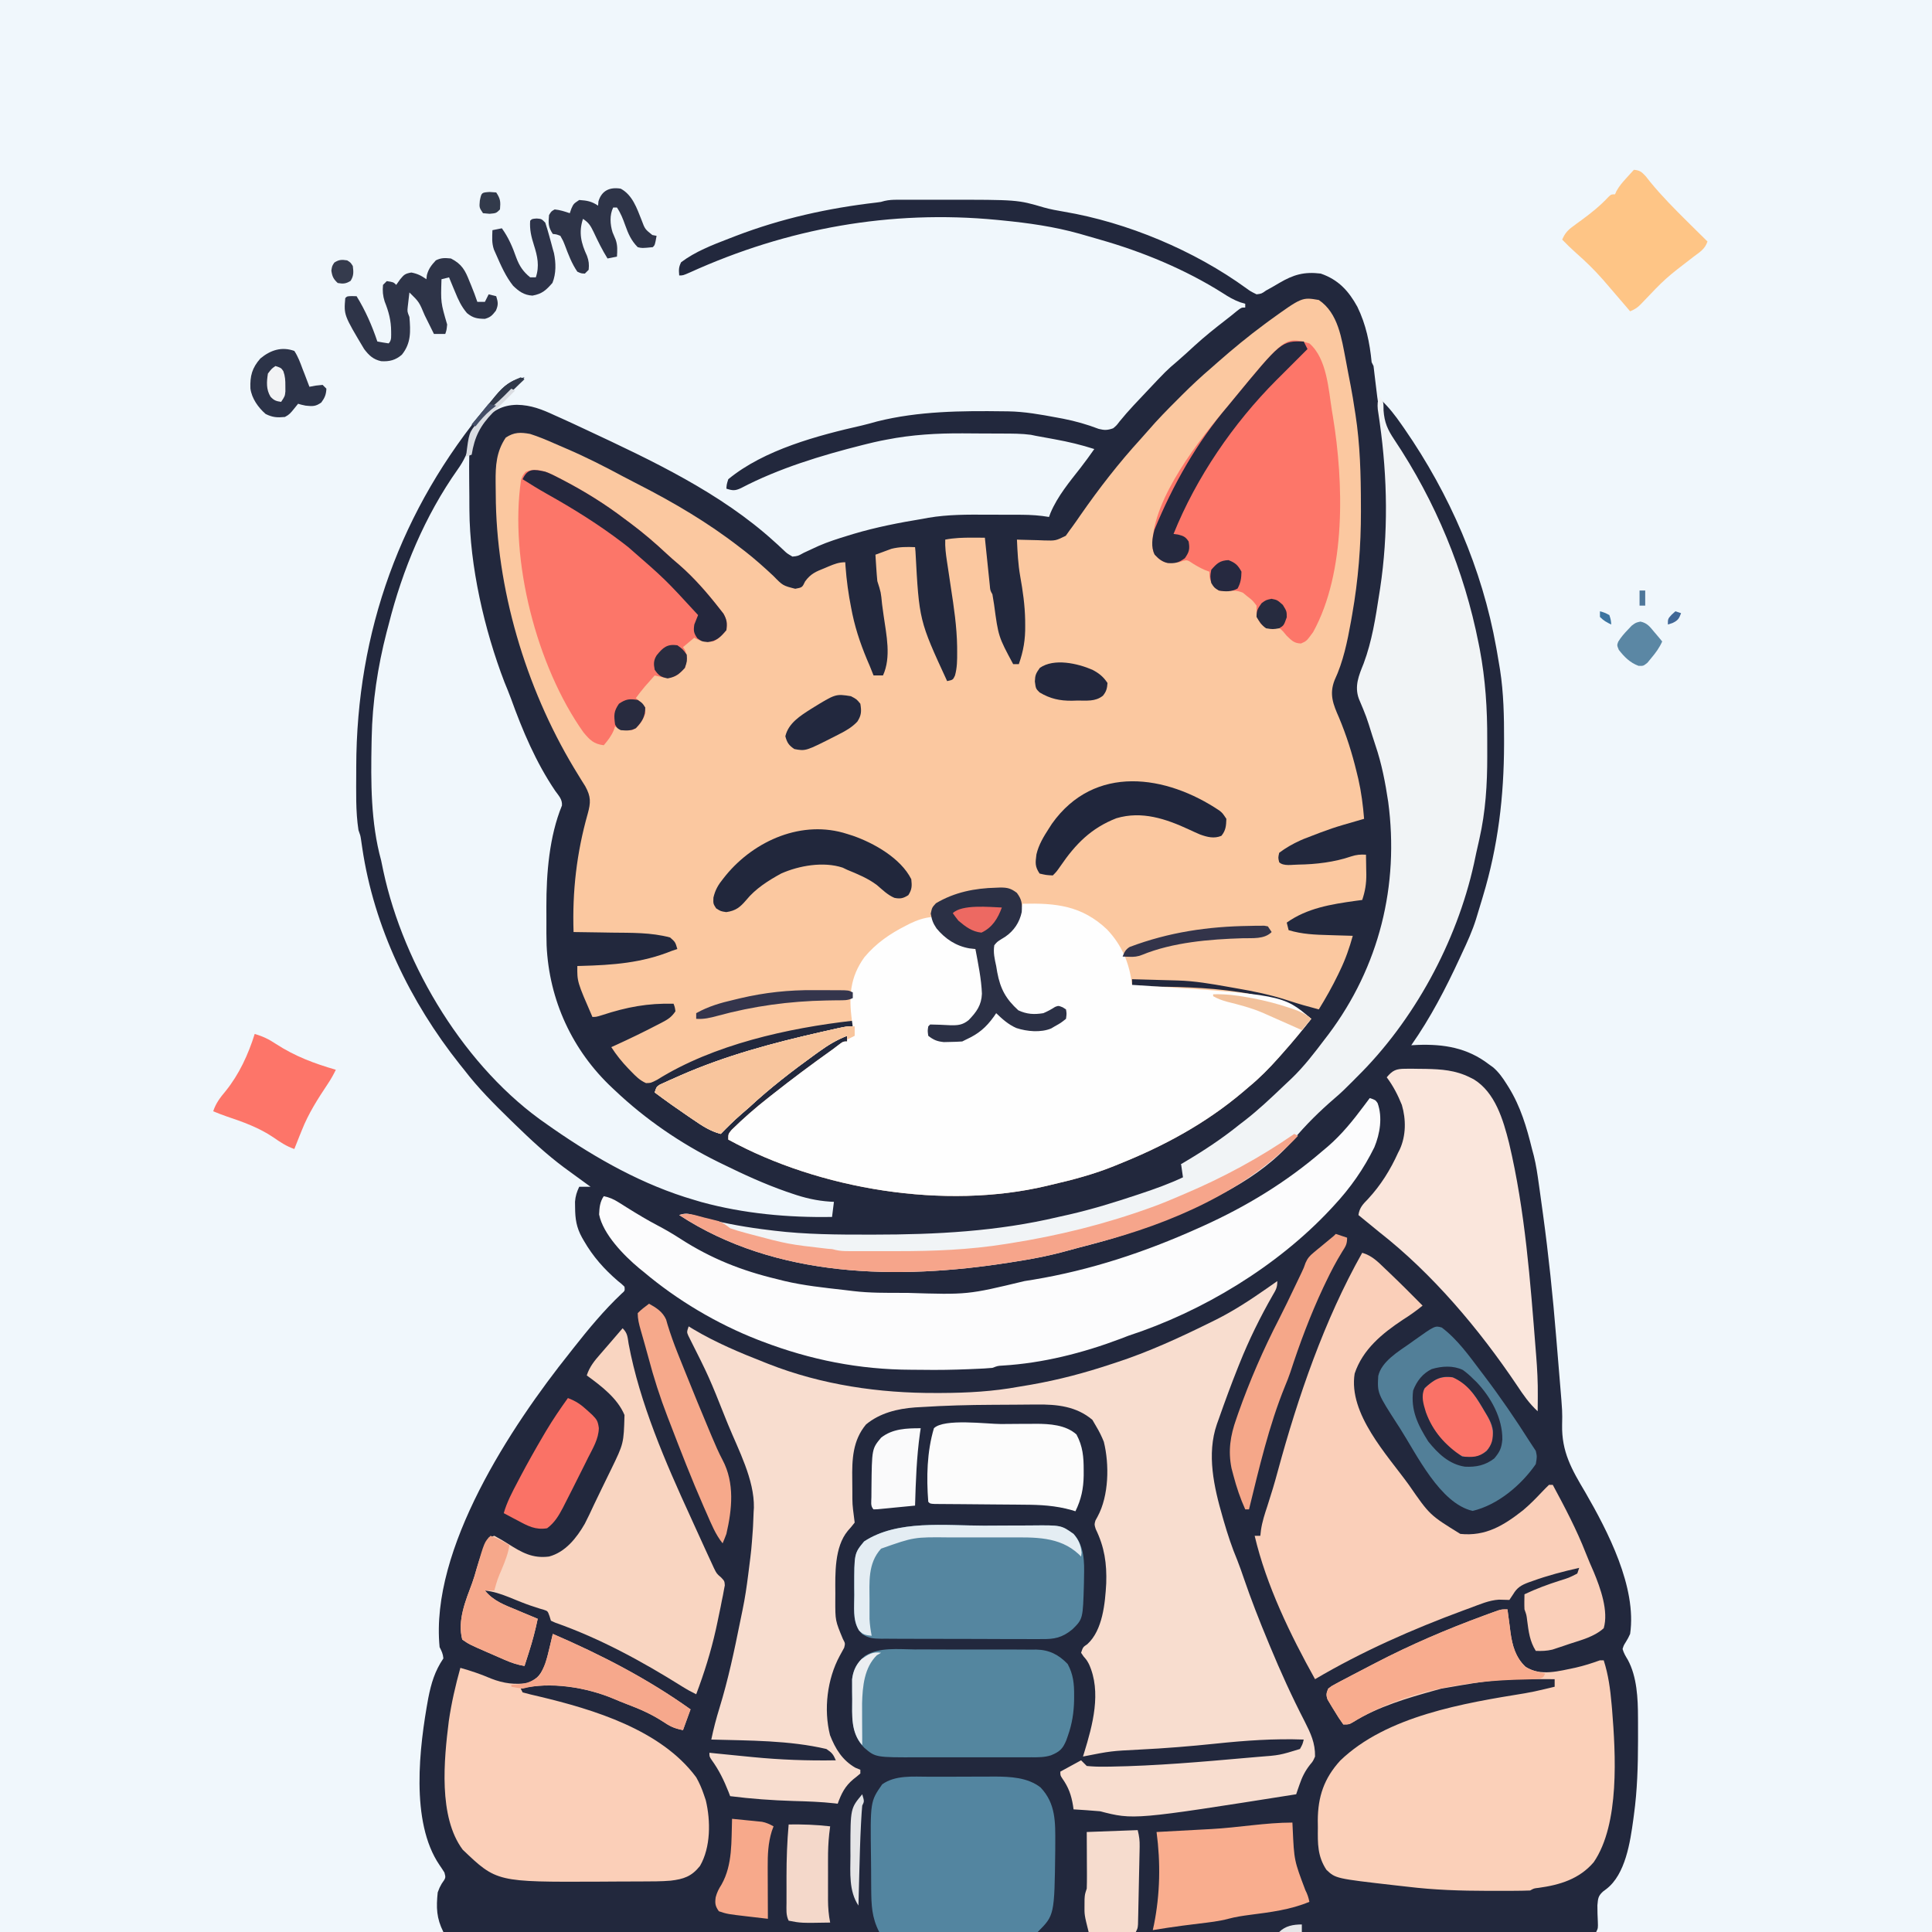 <svg version="1.1" xmlns="http://www.w3.org/2000/svg" width="1024" height="1024">
<path d="M0 0 C337.92 0 675.84 0 1024 0 C1024 337.92 1024 675.84 1024 1024 C686.08 1024 348.16 1024 0 1024 C0 686.08 0 348.16 0 0 Z " fill="#F0F7FC" transform="translate(0,0)"/>
<path d="M0 0 C0.903 -0.003 1.805 -0.006 2.735 -0.01 C4.194 -0.007 4.194 -0.007 5.683 -0.003 C6.7 -0.004 7.717 -0.005 8.765 -0.006 C10.925 -0.007 13.086 -0.005 15.246 -0.001 C18.489 0.004 21.733 -0.001 24.976 -0.007 C63.736 -0.021 63.736 -0.021 77.699 4.094 C81.232 5.076 84.676 5.723 88.286 6.319 C121.917 11.997 157.517 26.935 185.113 47.004 C187.207 48.525 187.207 48.525 190.425 50.129 C193.058 49.81 193.058 49.81 195.425 48.129 C196.562 47.499 197.699 46.869 198.871 46.219 C200.099 45.505 201.326 44.788 202.55 44.067 C210.034 39.671 215.685 38.064 224.425 39.129 C233.754 42.324 239.21 48.279 243.855 56.731 C248.432 66.129 250.425 75.794 251.425 86.129 C251.755 86.789 252.085 87.449 252.425 88.129 C252.762 90.649 253.057 93.161 253.324 95.688 C253.985 101.644 254.765 107.56 255.714 113.477 C260.72 145.335 261.427 177.189 256.425 209.129 C256.254 210.262 256.082 211.394 255.905 212.56 C253.915 225.363 251.526 237.667 246.573 249.69 C243.917 256.353 244.213 260.726 246.66 267.594 C247.16 268.74 247.66 269.886 248.175 271.067 C251.36 278.632 253.736 286.32 255.902 294.231 C256.351 295.858 256.821 297.479 257.296 299.098 C264.322 324.433 265.438 353.521 259.425 379.129 C259.264 379.822 259.103 380.514 258.938 381.228 C248.168 425.58 217.157 464.162 181.363 491.442 C180.635 491.997 179.908 492.553 179.159 493.125 C155.349 511.129 155.349 511.129 150.425 511.129 C150.776 511.707 151.127 512.284 151.488 512.879 C152.425 515.129 152.425 515.129 152.378 517.094 C150.854 520.35 148.411 520.713 145.113 521.942 C144.438 522.194 143.764 522.446 143.069 522.706 C141.605 523.249 140.139 523.785 138.67 524.313 C136.516 525.096 134.381 525.921 132.246 526.754 C116.076 532.896 99.172 536.624 82.383 540.652 C80.321 541.155 78.266 541.678 76.21 542.203 C48.69 548.942 18.834 549.661 -9.409 549.521 C-12.88 549.503 -16.351 549.514 -19.822 549.531 C-34.399 549.592 -48.838 549.17 -63.352 547.762 C-64.598 547.642 -65.844 547.521 -67.127 547.397 C-77.657 546.284 -87.879 544.232 -98.154 541.714 C-101.759 540.843 -105.383 540.081 -109.012 539.317 C-110.104 539.084 -111.196 538.85 -112.321 538.61 C-113.065 538.451 -113.808 538.293 -114.575 538.129 C-83.96 557.71 -46.761 566.507 -10.575 567.129 C-9.499 567.15 -8.422 567.17 -7.313 567.191 C8.393 567.444 23.856 567.299 39.425 565.129 C40.505 564.979 41.585 564.829 42.697 564.674 C50.617 563.557 58.525 562.377 66.425 561.129 C68.033 560.876 68.033 560.876 69.673 560.618 C75.522 559.674 81.189 558.525 86.897 556.924 C87.565 556.738 88.233 556.552 88.921 556.36 C89.631 556.162 90.342 555.964 91.073 555.76 C93.672 555.063 96.282 554.433 98.898 553.805 C112.343 550.498 125.162 546.203 138.05 541.192 C138.798 540.903 139.546 540.615 140.317 540.317 C170.265 528.702 196.262 512.648 218 488.852 C224.85 481.359 232.021 474.228 239.753 467.645 C242.278 465.356 244.29 462.784 246.425 460.129 C251.425 455.129 251.425 455.129 253.25 453.333 C283.162 422.148 300.49 375.843 308.675 334.192 C308.839 333.364 309.002 332.536 309.171 331.683 C311.746 317.864 311.667 303.949 311.675 289.942 C311.676 288.915 311.677 287.889 311.677 286.831 C311.661 271.397 311.245 256.347 308.425 241.129 C308.168 239.709 308.168 239.709 307.905 238.261 C300.689 199.638 285.767 159.175 262.488 127.254 C257.529 120.291 256.322 114.526 256.425 106.129 C260.653 110.087 263.939 114.381 267.238 119.129 C268.032 120.268 268.032 120.268 268.841 121.43 C292.768 156 310.007 195.684 317.425 237.129 C317.57 237.934 317.714 238.738 317.862 239.567 C318.294 242.023 318.708 244.481 319.113 246.942 C319.232 247.658 319.352 248.373 319.475 249.111 C321.397 261.452 321.632 273.915 321.613 286.379 C321.612 287.482 321.612 287.482 321.611 288.607 C321.55 316.314 318.443 342.581 310.425 369.129 C310.185 369.937 309.945 370.745 309.698 371.577 C308.951 374.077 308.191 376.573 307.425 379.067 C307.201 379.811 306.976 380.556 306.744 381.323 C304.803 387.501 302.182 393.277 299.425 399.129 C299.006 400.038 298.586 400.947 298.154 401.884 C290.705 418.007 282.636 433.561 272.425 448.129 C273.551 448.071 274.676 448.013 275.835 447.954 C289.665 447.461 302.093 449.462 313.425 458.129 C314.227 458.706 315.029 459.282 315.855 459.875 C318.814 462.471 320.857 465.322 322.925 468.629 C323.315 469.249 323.706 469.868 324.108 470.507 C330.392 480.728 333.583 491.56 336.425 503.129 C336.741 504.309 337.057 505.49 337.382 506.705 C338.605 511.609 339.317 516.554 340.011 521.555 C340.224 523.061 340.224 523.061 340.441 524.597 C340.901 527.878 341.352 531.159 341.8 534.442 C341.956 535.573 342.111 536.704 342.271 537.869 C345.209 559.39 347.45 580.925 349.216 602.571 C349.428 605.159 349.644 607.746 349.862 610.333 C350.219 614.573 350.568 618.813 350.913 623.053 C351.045 624.677 351.18 626.301 351.316 627.925 C352.527 642.4 352.527 642.4 352.375 649.317 C352.096 663.608 357.401 672.886 364.628 685.016 C376.532 705.636 392.044 735.384 388.425 760.129 C387.382 762.368 387.382 762.368 386.175 764.379 C385.018 766.219 385.018 766.219 384.425 768.129 C385.038 770.303 386.024 771.938 387.199 773.864 C392.075 782.871 392.576 794.381 392.593 804.45 C392.597 805.223 392.602 805.996 392.606 806.792 C392.616 809.279 392.616 811.767 392.613 814.254 C392.612 815.529 392.612 815.529 392.612 816.83 C392.593 830.018 392.229 843.047 390.425 856.129 C390.323 856.9 390.222 857.67 390.117 858.463 C388.488 870.339 385.987 887.617 375.777 895.383 C375.228 895.795 374.679 896.206 374.113 896.629 C371.454 899.044 371.411 900.295 371.082 903.989 C371.057 906.882 371.166 909.756 371.312 912.645 C371.425 916.129 371.425 916.129 370.425 918.129 C168.795 918.129 -32.835 918.129 -240.575 918.129 C-244.252 910.775 -244.416 905.217 -243.575 897.129 C-242.602 894.551 -242.602 894.551 -241.45 892.504 C-239.258 889.393 -239.258 889.393 -240.012 886.629 C-240.876 885.247 -241.756 883.872 -242.696 882.54 C-258.185 859.715 -253.317 819.959 -248.575 794.129 C-247.019 786.27 -245.126 779.841 -240.575 773.129 C-240.78 770.661 -241.474 769.331 -242.575 767.129 C-247.674 715.097 -204.622 649.953 -173.575 611.129 C-172.602 609.886 -172.602 609.886 -171.61 608.618 C-163.67 598.535 -155.467 588.617 -146.122 579.801 C-144.348 578.264 -144.348 578.264 -144.575 576.129 C-146.061 574.665 -146.061 574.665 -148.012 573.129 C-155.312 566.859 -161.272 560.156 -166.075 551.817 C-166.413 551.23 -166.751 550.644 -167.1 550.039 C-170.064 544.664 -170.724 540.198 -170.762 534.129 C-170.776 533.119 -170.791 532.108 -170.805 531.067 C-170.568 528.041 -169.848 525.867 -168.575 523.129 C-166.595 523.129 -164.615 523.129 -162.575 523.129 C-163.218 522.668 -163.861 522.206 -164.524 521.731 C-167.007 519.939 -169.482 518.135 -171.95 516.322 C-173.509 515.177 -175.073 514.038 -176.637 512.899 C-185.924 505.969 -194.276 498.204 -202.575 490.129 C-203.341 489.385 -204.107 488.641 -204.897 487.874 C-213.645 479.341 -222.154 470.858 -229.575 461.129 C-230.333 460.188 -231.091 459.247 -231.872 458.278 C-258.179 425.184 -277.372 385.516 -283.573 343.539 C-283.69 342.753 -283.806 341.967 -283.926 341.157 C-284.028 340.453 -284.129 339.749 -284.233 339.024 C-284.567 336.915 -284.567 336.915 -285.575 334.129 C-287.134 324.026 -286.775 313.635 -286.762 303.442 C-286.761 302.074 -286.761 302.074 -286.76 300.678 C-286.631 228.822 -263.19 163.931 -217.012 108.854 C-215.682 107.258 -214.379 105.64 -213.079 104.02 C-208.476 98.5 -204.743 95.451 -197.575 94.129 C-202.001 99.801 -207.121 104.278 -212.657 108.848 C-219.646 114.729 -224.127 119.655 -226.325 128.692 C-227.735 134.133 -229.709 138.334 -232.95 142.879 C-250.343 167.486 -262.24 196.005 -269.575 225.129 C-269.943 226.516 -270.311 227.903 -270.68 229.29 C-275.359 247.422 -278.239 266.402 -278.575 285.129 C-278.595 286.061 -278.616 286.993 -278.637 287.953 C-279.034 308.668 -279.101 330.033 -273.575 350.129 C-273.181 352.018 -272.787 353.906 -272.396 355.795 C-261.579 406.258 -228.721 460.591 -185.575 490.129 C-184.507 490.88 -183.44 491.63 -182.34 492.403 C-159.368 508.314 -134.504 522.319 -107.575 530.129 C-105.73 530.679 -105.73 530.679 -103.848 531.239 C-81.409 537.38 -57.782 539.539 -34.575 539.129 C-34.245 536.489 -33.915 533.849 -33.575 531.129 C-34.239 531.096 -34.903 531.063 -35.588 531.029 C-42.732 530.545 -49.007 529.084 -55.762 526.754 C-56.79 526.405 -57.818 526.056 -58.878 525.696 C-70.475 521.635 -81.556 516.544 -92.575 511.129 C-93.767 510.547 -93.767 510.547 -94.984 509.954 C-114.798 500.187 -133.546 487.329 -149.575 472.129 C-150.054 471.682 -150.534 471.235 -151.028 470.774 C-172.245 450.908 -184.553 424.243 -185.862 395.153 C-185.986 390.886 -185.997 386.622 -185.966 382.353 C-185.95 379.762 -185.966 377.173 -185.985 374.583 C-186.007 357.08 -184.46 337.439 -177.723 321.059 C-177.471 317.78 -179.47 315.87 -181.325 313.254 C-191.54 298.158 -198.598 281.437 -204.756 264.355 C-205.83 261.436 -207.019 258.569 -208.2 255.692 C-218.858 227.938 -226.61 194.227 -226.778 164.458 C-226.784 163.654 -226.789 162.85 -226.795 162.022 C-226.804 160.331 -226.811 158.641 -226.815 156.95 C-226.825 154.4 -226.856 151.851 -226.887 149.301 C-227.039 125.838 -227.039 125.838 -219.575 117.129 C-214.108 111.728 -209.462 108.86 -201.575 108.684 C-194.072 108.817 -188.307 111.123 -181.575 114.254 C-179.779 115.058 -179.779 115.058 -177.948 115.877 C-174.138 117.589 -170.355 119.354 -166.575 121.129 C-165.95 121.421 -165.325 121.713 -164.682 122.014 C-130.181 138.141 -93.61 155.313 -65.168 181.196 C-64.301 181.973 -64.301 181.973 -63.416 182.766 C-62.298 183.776 -61.196 184.805 -60.112 185.853 C-58.434 187.449 -58.434 187.449 -55.575 189.129 C-52.681 188.855 -52.681 188.855 -49.575 187.129 C-47.871 186.331 -46.163 185.54 -44.454 184.754 C-43.499 184.315 -42.544 183.875 -41.56 183.422 C-36.654 181.298 -31.62 179.691 -26.512 178.129 C-25.397 177.788 -24.283 177.446 -23.134 177.094 C-11.12 173.527 1.068 171.151 13.425 169.129 C14.433 168.942 15.44 168.754 16.478 168.561 C26.885 166.791 37.221 166.859 47.75 166.924 C50.881 166.942 54.011 166.944 57.142 166.944 C59.152 166.949 61.162 166.955 63.171 166.961 C64.561 166.963 64.561 166.963 65.978 166.965 C70.897 167.001 75.575 167.299 80.425 168.129 C80.693 167.408 80.962 166.686 81.238 165.942 C84.956 157.136 91.26 149.579 97.113 142.102 C99.651 138.84 102.061 135.518 104.425 132.129 C97.572 129.927 90.756 128.285 83.675 127.004 C82.769 126.836 81.863 126.667 80.929 126.493 C78.429 126.029 75.929 125.572 73.425 125.129 C72.572 124.951 71.72 124.772 70.841 124.588 C65.878 123.922 60.951 123.946 55.949 123.926 C54.828 123.921 53.708 123.915 52.553 123.909 C50.178 123.9 47.803 123.893 45.427 123.889 C41.861 123.88 38.296 123.849 34.73 123.817 C21.014 123.753 7.894 124.489 -5.575 127.129 C-6.611 127.328 -7.648 127.527 -8.716 127.732 C-11.123 128.231 -13.503 128.782 -15.887 129.379 C-17.175 129.697 -17.175 129.697 -18.489 130.022 C-40.248 135.511 -62.827 142.348 -82.791 152.816 C-85.964 154.313 -87.295 154.19 -90.575 153.129 C-90.426 150.872 -90.426 150.872 -89.575 148.129 C-70.605 132.475 -42.067 124.911 -18.606 119.604 C-15.948 118.983 -13.329 118.237 -10.7 117.504 C11.169 112.022 34.041 111.825 56.425 112.129 C57.177 112.137 57.93 112.144 58.705 112.151 C67.5 112.285 75.987 113.832 84.613 115.442 C85.694 115.643 86.776 115.843 87.89 116.05 C94.425 117.336 100.537 119.072 106.762 121.447 C109.819 122.23 111.456 122.174 114.425 121.129 C116.237 119.606 116.237 119.606 117.738 117.602 C120.204 114.607 122.703 111.701 125.363 108.875 C126.364 107.811 126.364 107.811 127.386 106.725 C128.059 106.013 128.732 105.301 129.425 104.567 C130.098 103.851 130.771 103.135 131.464 102.397 C142.71 90.467 142.71 90.467 148.175 85.817 C151.367 83.071 154.464 80.243 157.55 77.379 C162.905 72.488 168.525 68.007 174.261 63.575 C176.272 62.02 178.26 60.435 180.214 58.809 C182.425 57.129 182.425 57.129 184.425 57.129 C184.425 56.469 184.425 55.809 184.425 55.129 C183.122 54.747 183.122 54.747 181.792 54.356 C178.322 53.092 175.639 51.518 172.55 49.504 C152.678 36.935 129.989 27.555 107.425 21.129 C106.782 20.942 106.138 20.755 105.475 20.562 C103.231 19.911 100.985 19.269 98.738 18.629 C98.044 18.428 97.351 18.226 96.636 18.018 C83.134 14.22 69.471 12.312 55.55 10.942 C54.682 10.856 53.814 10.771 52.919 10.683 C-3.551 5.241 -58.242 15.09 -109.946 38.547 C-113.575 40.129 -113.575 40.129 -115.575 40.129 C-115.823 37.091 -115.882 35.816 -114.575 33.129 C-107.069 27.463 -98.04 23.977 -89.325 20.629 C-87.505 19.924 -87.505 19.924 -85.649 19.205 C-61.304 9.887 -36.669 4.441 -10.839 1.455 C-8.625 1.185 -8.625 1.185 -6.719 0.617 C-4.41 0.092 -2.367 0.002 0 0 Z " fill="#22283D" transform="translate(475.575,105.871)"/>
<path d="M0 0 C10.347 6.972 12.073 20.515 14.312 31.935 C14.706 34.012 15.094 36.089 15.477 38.167 C15.922 40.576 16.389 42.978 16.871 45.379 C17.693 49.57 18.361 53.777 19 58 C19.137 58.855 19.274 59.711 19.415 60.592 C21.904 76.698 22.294 92.675 22.312 108.938 C22.318 110.426 22.318 110.426 22.323 111.945 C22.359 130.431 20.895 148.478 17.688 166.688 C17.472 167.921 17.257 169.154 17.036 170.424 C15.12 181.026 12.959 191.703 8.352 201.508 C5.429 209.059 7.619 214.314 10.688 221.312 C14.624 230.711 17.6 240.105 20 250 C20.308 251.27 20.616 252.539 20.934 253.848 C22.537 260.899 23.421 267.8 24 275 C23.387 275.175 22.774 275.351 22.143 275.531 C6.806 279.938 6.806 279.938 -8.062 285.688 C-8.685 285.96 -9.308 286.233 -9.949 286.514 C-13.903 288.32 -17.531 290.377 -21 293 C-21.585 295.629 -21.585 295.629 -21 298 C-18.732 300.268 -13.985 299.248 -10.926 299.255 C-1.552 299.134 8.316 297.95 17.211 294.898 C19.99 294.003 22.104 293.83 25 294 C25.054 296.688 25.094 299.374 25.125 302.062 C25.142 302.815 25.159 303.567 25.176 304.342 C25.219 309.293 24.584 313.304 23 318 C21.802 318.159 20.605 318.317 19.371 318.48 C6.499 320.285 -6.203 322.307 -17 330 C-16.67 331.32 -16.34 332.64 -16 334 C-8.848 336.177 -1.944 336.429 5.5 336.625 C6.704 336.664 7.908 336.702 9.148 336.742 C12.099 336.836 15.049 336.922 18 337 C16.227 343.399 14.142 349.398 11.25 355.375 C10.906 356.097 10.562 356.82 10.207 357.564 C7.137 363.914 3.702 369.995 0 376 C-5.519 374.562 -10.978 373.023 -16.392 371.228 C-25.504 368.243 -34.623 366.356 -44.062 364.75 C-45.52 364.493 -46.978 364.235 -48.436 363.977 C-57.19 362.434 -65.781 360.934 -74.684 360.684 C-75.734 360.652 -75.734 360.652 -76.806 360.621 C-79.016 360.556 -81.227 360.497 -83.438 360.438 C-84.947 360.394 -86.457 360.351 -87.967 360.307 C-91.644 360.2 -95.322 360.099 -99 360 C-99 361.32 -99 362.64 -99 364 C-98.008 363.989 -98.008 363.989 -96.996 363.978 C-71.779 363.823 -24.473 363.649 -4 381 C-8.848 387.145 -13.778 393.17 -19 399 C-20.178 400.334 -20.178 400.334 -21.379 401.695 C-26.31 407.221 -31.284 412.3 -37 417 C-38.129 417.964 -39.258 418.929 -40.387 419.895 C-60.101 436.547 -82.149 448.447 -106 458 C-107.031 458.422 -107.031 458.422 -108.082 458.852 C-119.128 463.359 -130.385 466.333 -142 469 C-142.712 469.174 -143.425 469.348 -144.159 469.527 C-198.146 482.342 -264.565 471.512 -313 445 C-313 442 -313 442 -311.199 439.836 C-305.075 433.836 -298.741 428.291 -292 423 C-291.355 422.49 -290.711 421.979 -290.046 421.453 C-279.476 413.089 -268.707 405.048 -257.72 397.241 C-256.329 396.237 -254.968 395.193 -253.617 394.137 C-252 393 -252 393 -250 393 C-250 392.01 -250 391.02 -250 390 C-255.512 392.138 -260.03 394.857 -264.812 398.312 C-265.54 398.833 -266.268 399.354 -267.018 399.89 C-279.183 408.663 -291.009 417.787 -302 428 C-303.392 429.213 -304.787 430.422 -306.188 431.625 C-309.968 434.913 -313.507 438.409 -317 442 C-322.665 440.505 -326.919 437.643 -331.688 434.375 C-332.478 433.841 -333.268 433.307 -334.082 432.757 C-340.151 428.635 -346.127 424.398 -352 420 C-351 417 -351 417 -349.216 415.868 C-348.44 415.516 -347.663 415.164 -346.863 414.801 C-345.988 414.4 -345.112 414 -344.21 413.587 C-343.254 413.167 -342.298 412.746 -341.312 412.312 C-340.322 411.872 -339.331 411.431 -338.31 410.977 C-314.326 400.471 -289.535 393.847 -264.062 388.062 C-263.378 387.907 -262.693 387.751 -261.988 387.591 C-250.545 385 -250.545 385 -247 385 C-247 384.01 -247 383.02 -247 382 C-281.317 385.885 -320.983 394.666 -350.711 413.316 C-354 415 -354 415 -356.594 415.07 C-359.935 413.584 -361.958 411.495 -364.5 408.875 C-364.981 408.381 -365.462 407.887 -365.958 407.378 C-369.382 403.805 -372.324 400.153 -375 396 C-374.114 395.599 -373.229 395.198 -372.316 394.785 C-365.016 391.448 -357.807 387.959 -350.688 384.25 C-349.953 383.874 -349.218 383.497 -348.461 383.11 C-345.092 381.333 -343.148 380.222 -341 377 C-341.308 374.847 -341.308 374.847 -342 373 C-355.626 372.642 -366.856 374.775 -379.691 378.977 C-383 380 -383 380 -385 380 C-393.106 361.352 -393.106 361.352 -393 353 C-392.081 352.978 -392.081 352.978 -391.143 352.956 C-374.273 352.509 -358.804 351.414 -343 345 C-342.01 344.67 -341.02 344.34 -340 344 C-341.071 340.322 -341.071 340.322 -343.839 337.88 C-353.942 335.181 -364.304 335.433 -374.688 335.312 C-376.661 335.279 -378.634 335.245 -380.607 335.209 C-385.405 335.125 -390.202 335.058 -395 335 C-395.714 313.429 -393.375 293.069 -387.488 272.278 C-385.863 266.383 -385.746 263.277 -388.785 257.758 C-389.539 256.543 -390.298 255.333 -391.062 254.125 C-391.891 252.775 -392.716 251.423 -393.539 250.07 C-393.954 249.387 -394.37 248.705 -394.798 248.001 C-420.49 205.236 -436.1 152.674 -436.24 102.842 C-436.25 100.738 -436.281 98.635 -436.312 96.531 C-436.382 87.72 -435.944 80.372 -430.938 72.938 C-426.503 70.013 -423.165 70.058 -418 71 C-413.566 72.421 -409.328 74.183 -405.08 76.076 C-402.964 77.016 -400.835 77.924 -398.703 78.828 C-388.34 83.27 -378.394 88.35 -368.468 93.688 C-365.972 95.015 -363.46 96.307 -360.941 97.59 C-342.025 107.253 -323.795 117.956 -307 131 C-306.105 131.683 -305.211 132.366 -304.289 133.07 C-298.986 137.202 -294.012 141.64 -289.109 146.232 C-284.08 151.388 -284.08 151.388 -277.5 153.062 C-273.789 152.361 -273.789 152.361 -272.285 149.176 C-269.35 145.097 -266.503 143.933 -261.938 142.125 C-261.218 141.818 -260.498 141.511 -259.756 141.195 C-256.706 139.927 -254.332 139 -251 139 C-250.952 139.726 -250.905 140.451 -250.856 141.199 C-250.312 148.619 -249.325 155.829 -247.875 163.125 C-247.554 164.741 -247.554 164.741 -247.227 166.39 C-245.188 176.082 -241.957 184.949 -238 194 C-237.327 195.664 -236.657 197.33 -236 199 C-234.35 199 -232.7 199 -231 199 C-226.544 189.337 -229.211 177.479 -230.654 167.312 C-230.942 165.277 -231.217 163.242 -231.49 161.205 C-232.093 154.919 -232.093 154.919 -234 149 C-234.23 146.629 -234.411 144.253 -234.562 141.875 C-234.646 140.594 -234.73 139.312 -234.816 137.992 C-234.877 137.005 -234.938 136.017 -235 135 C-233.194 134.316 -231.38 133.653 -229.562 133 C-228.553 132.629 -227.544 132.257 -226.504 131.875 C-222.248 130.812 -218.358 130.824 -214 131 C-213.925 131.795 -213.85 132.589 -213.772 133.408 C-211.822 169.878 -211.822 169.878 -197 202 C-193.906 201.333 -193.906 201.333 -192.832 199.025 C-191.682 194.845 -191.661 190.912 -191.688 186.594 C-191.691 185.673 -191.694 184.752 -191.698 183.804 C-191.86 173.24 -193.386 162.923 -195 152.5 C-195.432 149.626 -195.86 146.751 -196.284 143.876 C-196.546 142.111 -196.813 140.347 -197.085 138.584 C-197.676 134.685 -198.168 130.958 -198 127 C-193.201 126.086 -188.616 125.946 -183.727 125.969 C-182.467 125.973 -181.207 125.978 -179.909 125.982 C-178.469 125.991 -178.469 125.991 -177 126 C-176.872 127.257 -176.872 127.257 -176.74 128.539 C-176.421 131.644 -176.098 134.748 -175.773 137.853 C-175.633 139.197 -175.494 140.542 -175.357 141.886 C-175.16 143.818 -174.957 145.749 -174.754 147.68 C-174.633 148.842 -174.513 150.005 -174.389 151.203 C-174.159 153.948 -174.159 153.948 -173 156 C-172.68 157.787 -172.394 159.58 -172.125 161.375 C-169.837 178.411 -169.837 178.411 -162 193 C-161.01 193 -160.02 193 -159 193 C-156.55 186.064 -155.513 179.906 -155.625 172.562 C-155.635 171.137 -155.635 171.137 -155.645 169.683 C-155.791 161.784 -156.87 154.214 -158.266 146.453 C-159.399 140.01 -159.717 133.529 -160 127 C-158.994 127.039 -158.994 127.039 -157.968 127.079 C-154.916 127.184 -151.865 127.248 -148.812 127.312 C-147.757 127.354 -146.702 127.396 -145.615 127.439 C-139.479 127.609 -139.479 127.609 -134.117 124.98 C-133.419 123.997 -132.72 123.013 -132 122 C-131.561 121.407 -131.122 120.815 -130.67 120.204 C-129.175 118.163 -127.741 116.088 -126.312 114 C-116.487 99.871 -105.955 86.291 -94.336 73.582 C-93.049 72.159 -91.768 70.729 -90.518 69.273 C-85.618 63.568 -80.391 58.242 -75.062 52.938 C-73.78 51.649 -73.78 51.649 -72.471 50.334 C-67.475 45.346 -62.364 40.586 -57 36 C-55.797 34.943 -54.595 33.885 -53.395 32.824 C-45.493 25.889 -37.453 19.254 -29 13 C-28.127 12.353 -27.255 11.706 -26.355 11.039 C-8.918 -1.538 -8.918 -1.538 0 0 Z " fill="#FBC8A0" transform="translate(699,159)"/>
<path d="M0 0 C0 3.419 -0.68 4.513 -2.387 7.418 C-9.138 19.217 -14.949 31.014 -20 43.625 C-20.267 44.288 -20.533 44.952 -20.808 45.635 C-24.427 54.68 -27.776 63.806 -31 73 C-31.331 73.922 -31.663 74.843 -32.004 75.793 C-37.558 91.811 -33.546 109.295 -29 125 C-28.781 125.764 -28.562 126.529 -28.337 127.316 C-26.301 134.331 -24.035 141.209 -21.201 147.947 C-19.95 151.126 -18.836 154.332 -17.732 157.564 C-13.879 168.818 -9.571 179.834 -5 190.812 C-4.639 191.686 -4.278 192.56 -3.906 193.46 C1.697 206.992 7.723 220.253 14.441 233.269 C17.661 239.632 20.136 244.79 20 252 C18.926 254.461 18.926 254.461 17.312 256.375 C14.708 259.705 13.167 262.796 11.793 266.789 C11.452 267.768 11.11 268.747 10.759 269.756 C10.383 270.867 10.383 270.867 10 272 C-76.132 285.607 -76.132 285.607 -94 281 C-96.414 280.779 -98.831 280.594 -101.25 280.438 C-102.513 280.354 -103.777 280.27 -105.078 280.184 C-106.042 280.123 -107.007 280.062 -108 280 C-108.086 279.371 -108.173 278.742 -108.262 278.094 C-109.196 272.402 -110.634 268.308 -113.977 263.594 C-115 262 -115 262 -115 260 C-111.37 258.02 -107.74 256.04 -104 254 C-103.01 254.99 -102.02 255.98 -101 257 C-97.795 257.322 -94.833 257.422 -91.625 257.375 C-90.604 257.367 -89.583 257.359 -88.531 257.351 C-64.322 256.942 -40.057 254.816 -15.947 252.678 C-14.014 252.507 -12.08 252.342 -10.146 252.178 C1.221 251.309 1.221 251.309 12 248 C13.385 245.493 13.385 245.493 14 243 C-1.715 242.42 -16.985 243.518 -32.593 245.153 C-46.065 246.564 -59.501 247.655 -73.031 248.316 C-88.166 249.077 -88.166 249.077 -103 252 C-102.71 251.074 -102.71 251.074 -102.414 250.129 C-97.861 235.321 -93.081 217.811 -99.832 203.016 C-100.979 200.913 -100.979 200.913 -102.699 198.922 C-103.343 197.971 -103.343 197.971 -104 197 C-103 194 -103 194 -100.688 192.438 C-92.549 185.056 -91.259 170.707 -90.676 160.234 C-90.326 149.701 -91.586 141.032 -96.242 131.441 C-97 129 -97 129 -96.391 126.895 C-95.826 125.864 -95.826 125.864 -95.25 124.812 C-89.245 113.754 -88.974 97.18 -91.945 85.184 C-93.102 82.276 -94.386 79.677 -96 77 C-96.66 75.866 -97.32 74.731 -98 73.562 C-106.39 66.396 -116.814 65.262 -127.445 65.441 C-129.319 65.445 -129.319 65.445 -131.231 65.448 C-133.865 65.458 -136.499 65.48 -139.132 65.513 C-143.066 65.562 -146.999 65.574 -150.934 65.58 C-163.553 65.634 -176.148 65.969 -188.742 66.777 C-189.819 66.837 -190.895 66.897 -192.004 66.959 C-201.329 67.645 -210.659 69.912 -218 76 C-225.095 84.514 -225.448 94.601 -225.281 105.242 C-225.25 107.261 -225.24 109.278 -225.234 111.297 C-225.24 118.312 -225.24 118.312 -224.347 125.245 C-224.232 126.154 -224.118 127.063 -224 128 C-225.173 129.499 -226.36 130.993 -227.66 132.383 C-234.786 140.983 -234.319 155.207 -234.25 165.625 C-234.258 166.801 -234.265 167.976 -234.273 169.188 C-234.299 179.934 -234.299 179.934 -230.25 189.688 C-229 192 -229 192 -229.562 194.312 C-230.338 195.761 -231.118 197.208 -231.93 198.637 C-238.587 210.945 -240.509 227.018 -237.086 240.637 C-234.23 247.979 -230.528 253.974 -223.625 257.938 C-222.759 258.288 -221.892 258.639 -221 259 C-221 259.66 -221 260.32 -221 261 C-222.214 262.064 -223.472 263.076 -224.75 264.062 C-229.208 267.809 -231.043 271.621 -233 277 C-233.566 276.933 -234.132 276.866 -234.715 276.797 C-241.953 275.999 -249.161 275.757 -256.438 275.562 C-267.707 275.218 -278.817 274.419 -290 273 C-290.291 272.238 -290.583 271.476 -290.883 270.691 C-293.328 264.532 -295.962 259.108 -299.863 253.742 C-301 252 -301 252 -301 250 C-299.835 250.121 -298.669 250.242 -297.469 250.367 C-292.98 250.829 -288.49 251.273 -283.999 251.709 C-282.021 251.901 -280.045 252.095 -278.068 252.291 C-263.34 253.734 -248.796 254.271 -234 254 C-235.37 250.839 -235.989 250.007 -239 248 C-258.676 243.386 -279.934 243.562 -300 243 C-298.822 237.344 -297.397 231.868 -295.69 226.35 C-291.044 211.264 -287.815 195.946 -284.702 180.488 C-284.28 178.392 -283.852 176.296 -283.413 174.204 C-282.129 168.043 -281.227 161.867 -280.438 155.625 C-280.308 154.606 -280.179 153.587 -280.046 152.538 C-278.75 142.294 -278.75 142.294 -278 132 C-277.935 130.941 -277.935 130.941 -277.869 129.86 C-277.728 127.365 -277.641 124.872 -277.562 122.375 C-277.516 121.618 -277.469 120.861 -277.421 120.081 C-277.155 105.159 -285.574 89.562 -291.125 76 C-291.446 75.209 -291.768 74.419 -292.099 73.605 C-301.185 50.785 -301.185 50.785 -312.206 28.889 C-313 27 -313 27 -312 24 C-311.123 24.534 -310.247 25.067 -309.344 25.617 C-297.417 32.692 -284.893 37.949 -272 43 C-271.23 43.306 -270.461 43.611 -269.668 43.926 C-241.438 55.023 -210.995 59.441 -180.812 59.312 C-179.915 59.311 -179.018 59.309 -178.093 59.307 C-164.173 59.26 -150.713 58.517 -137 56 C-134.884 55.644 -132.768 55.289 -130.652 54.934 C-116.05 52.39 -102.054 48.68 -88 44 C-87.25 43.757 -86.5 43.513 -85.727 43.263 C-68.308 37.599 -51.643 29.934 -35.25 21.812 C-34.287 21.338 -33.324 20.863 -32.332 20.375 C-23.005 15.68 -14.361 10.037 -5.812 4.062 C-5.242 3.665 -4.672 3.267 -4.084 2.857 C-2.721 1.907 -1.36 0.954 0 0 Z " fill="#F8DDCF" transform="translate(677,679)"/>
<path d="M0 0 C17.603 -0.433 31.423 0.983 44.742 13.613 C52.768 22.098 56.649 31.553 58 43 C59.398 43.089 59.398 43.089 60.825 43.18 C137.926 48.225 137.926 48.225 153 61 C148.152 67.145 143.222 73.17 138 79 C136.822 80.334 136.822 80.334 135.621 81.695 C130.69 87.221 125.716 92.3 120 97 C118.871 97.964 117.742 98.929 116.613 99.895 C96.899 116.547 74.851 128.447 51 138 C50.313 138.281 49.626 138.562 48.918 138.852 C37.872 143.359 26.615 146.333 15 149 C14.288 149.174 13.575 149.348 12.841 149.527 C-41.146 162.342 -107.565 151.512 -156 125 C-156 122 -156 122 -154.199 119.836 C-148.075 113.836 -141.741 108.291 -135 103 C-134.355 102.49 -133.711 101.979 -133.046 101.453 C-122.476 93.089 -111.707 85.048 -100.72 77.241 C-99.329 76.237 -97.968 75.193 -96.617 74.137 C-95 73 -95 73 -93 73 C-93 72.01 -93 71.02 -93 70 C-98.512 72.138 -103.03 74.857 -107.812 78.312 C-108.904 79.093 -108.904 79.093 -110.018 79.89 C-122.183 88.663 -134.009 97.787 -145 108 C-146.392 109.213 -147.787 110.422 -149.188 111.625 C-152.968 114.913 -156.507 118.409 -160 122 C-165.665 120.505 -169.919 117.643 -174.688 114.375 C-175.873 113.574 -175.873 113.574 -177.082 112.757 C-183.151 108.635 -189.127 104.398 -195 100 C-194 97 -194 97 -192.216 95.868 C-191.44 95.516 -190.663 95.164 -189.863 94.801 C-188.55 94.2 -188.55 94.2 -187.21 93.587 C-186.254 93.167 -185.298 92.746 -184.312 92.312 C-183.322 91.872 -182.331 91.431 -181.31 90.977 C-157.326 80.471 -132.535 73.847 -107.062 68.062 C-106.378 67.907 -105.693 67.751 -104.988 67.591 C-93.545 65 -93.545 65 -90 65 C-90.159 63.996 -90.317 62.992 -90.48 61.957 C-92.162 49.149 -91.5 38.975 -83.875 28.375 C-77.648 20.915 -70.343 15.924 -61.75 11.562 C-61.077 11.22 -60.403 10.878 -59.709 10.525 C-55.812 8.633 -52.358 7.48 -48 7 C-47.683 7.58 -47.366 8.16 -47.039 8.758 C-42.447 16.445 -36.487 20.842 -27.875 23.375 C-26.926 23.581 -25.977 23.788 -25 24 C-24.518 25.874 -24.039 27.749 -23.562 29.625 C-23.296 30.669 -23.029 31.713 -22.754 32.789 C-19.168 48.06 -19.168 48.06 -22.164 54.504 C-24.897 58.757 -27.656 62.315 -32 65 C-34.959 65.466 -37.827 65.38 -40.812 65.25 C-41.601 65.232 -42.389 65.214 -43.201 65.195 C-45.135 65.148 -47.067 65.077 -49 65 C-49 66.65 -49 68.3 -49 70 C-43.78 73.167 -37.892 72.571 -32 72 C-24.025 69.651 -19.277 63.812 -15 57 C-14.515 57.398 -14.031 57.797 -13.531 58.207 C-5.935 64.211 0.222 66.637 10.012 66.438 C14.672 65.755 18.196 63.69 22 61 C22 59.35 22 57.7 22 56 C19.185 54.682 19.185 54.682 17.309 55.777 C16.691 56.16 16.074 56.543 15.438 56.938 C10.618 59.458 6.353 60.1 1 59 C-5.373 56.006 -10.236 50.398 -13 44 C-14.522 38.432 -15.345 32.727 -16 27 C-16.11 26.073 -16.219 25.146 -16.332 24.191 C-16 22 -16 22 -14.207 20.262 C-13.022 19.482 -13.022 19.482 -11.812 18.688 C-4.776 13.587 -2.225 8.301 0 0 Z " fill="#FEFEFE" transform="translate(542,479)"/>
<path d="M0 0 C2.628 2.628 2.224 3.907 2.312 7.562 C2.774 13.934 4.477 17.763 8 23 C29.829 55.676 45.091 92.465 52.688 131 C52.89 132.019 53.093 133.039 53.302 134.089 C56.322 150.084 57.33 165.817 57.261 182.077 C57.25 185.063 57.261 188.048 57.273 191.033 C57.285 205.772 56.389 220.146 53.125 234.562 C52.86 235.756 52.86 235.756 52.59 236.973 C52.231 238.576 51.869 240.178 51.501 241.779 C51.054 243.76 50.644 245.749 50.238 247.738 C41.087 289.3 18.374 331.166 -12 361 C-12.646 361.657 -13.292 362.315 -13.957 362.992 C-17.084 366.165 -20.227 369.243 -23.625 372.125 C-31.399 378.821 -38.973 386.202 -45.5 394.125 C-63.527 415.157 -89.893 426.862 -115 437 C-115.816 437.335 -116.631 437.671 -117.472 438.016 C-130.95 443.534 -144.611 447.584 -158.724 451.153 C-161.015 451.745 -163.301 452.363 -165.581 453 C-174.495 455.478 -183.357 457.231 -192.5 458.625 C-193.785 458.829 -195.07 459.032 -196.395 459.242 C-254.977 468.427 -319.832 467.447 -371 434 C-367.583 432.861 -366.583 433.169 -363.195 434.109 C-362.23 434.368 -361.265 434.627 -360.271 434.894 C-359.233 435.176 -358.195 435.459 -357.125 435.75 C-345.787 438.704 -334.618 440.618 -323 442 C-321.867 442.139 -321.867 442.139 -320.712 442.282 C-303.925 444.305 -287.132 444.398 -270.25 444.375 C-269.527 444.375 -268.803 444.375 -268.058 444.375 C-234.92 444.369 -202.356 442.693 -170 435 C-168.106 434.577 -166.211 434.155 -164.316 433.734 C-152.178 430.947 -140.37 427.305 -128.562 423.375 C-127.852 423.139 -127.141 422.903 -126.409 422.66 C-118.772 420.113 -111.292 417.44 -104 414 C-104.33 411.69 -104.66 409.38 -105 407 C-104.523 406.719 -104.046 406.438 -103.554 406.149 C-93.167 400.004 -83.385 393.582 -74 386 C-72.766 385.054 -72.766 385.054 -71.508 384.09 C-64.141 378.401 -57.416 372.029 -50.689 365.61 C-49.275 364.262 -47.852 362.925 -46.426 361.59 C-39.884 355.307 -34.458 348.216 -29 341 C-28.287 340.071 -27.574 339.141 -26.84 338.184 C0.032 302.337 10.686 259.294 4.771 214.963 C3.23 204.721 1.341 194.816 -2 185 C-2.569 183.249 -3.137 181.498 -3.703 179.746 C-6.77 169.873 -6.77 169.873 -10.777 160.371 C-13.211 153.662 -10.796 147.999 -8.25 141.688 C-3.817 129.841 -1.92 117.457 0 105 C0.167 103.941 0.333 102.882 0.505 101.791 C4.868 72.907 4.387 43.288 0.336 14.408 C0.242 13.733 0.148 13.057 0.052 12.361 C-0.204 10.553 -0.475 8.746 -0.746 6.94 C-0.978 4.257 -0.865 2.52 0 0 Z " fill="#F1F4F6" transform="translate(731,210)"/>
<path d="M0 0 C0.07 0.564 0.14 1.128 0.212 1.709 C0.543 4.308 0.896 6.904 1.25 9.5 C1.414 10.83 1.414 10.83 1.582 12.188 C2.579 19.324 4.229 25.427 9.625 30.438 C17.516 35.629 27.463 32.651 36.199 30.867 C40.612 29.86 44.749 28.539 49 27 C49.66 27 50.32 27 51 27 C53.487 34.708 54.485 42.336 55.188 50.375 C55.271 51.306 55.355 52.238 55.441 53.198 C57.3 76.339 59.596 113.786 45.688 134.023 C38.072 142.943 27.751 146.05 16.469 147.605 C14.005 147.872 14.005 147.872 12 149 C9.134 149.112 6.293 149.164 3.426 149.168 C2.558 149.172 1.691 149.176 0.798 149.181 C-2.031 149.19 -4.859 149.19 -7.688 149.188 C-8.648 149.187 -9.609 149.187 -10.599 149.187 C-24.839 149.168 -38.854 148.719 -53 147 C-55.169 146.755 -57.338 146.512 -59.508 146.27 C-91.096 142.659 -91.096 142.659 -96 138 C-100.724 130.766 -100.604 124.163 -100.5 115.688 C-100.515 114.433 -100.531 113.178 -100.547 111.885 C-100.494 99.252 -97.222 89.588 -88.688 80.188 C-64.094 56.409 -22.843 49.677 9.337 44.453 C12.68 43.884 15.952 43.164 19.25 42.375 C20.897 41.984 20.897 41.984 22.578 41.586 C23.377 41.393 24.177 41.199 25 41 C25 39.68 25 38.36 25 37 C-5.296 36.866 -5.296 36.866 -35 42 C-36.527 42.416 -36.527 42.416 -38.085 42.841 C-52.999 46.984 -68.529 51.512 -81.793 59.73 C-84 61 -84 61 -87 61 C-88.75 58.608 -90.259 56.295 -91.75 53.75 C-92.386 52.727 -92.386 52.727 -93.035 51.684 C-93.431 51.02 -93.827 50.356 -94.234 49.672 C-94.598 49.064 -94.961 48.457 -95.335 47.831 C-96.211 45.419 -96.045 44.336 -95 42 C-93.248 40.635 -93.248 40.635 -90.934 39.406 C-90.068 38.939 -89.203 38.473 -88.311 37.992 C-87.363 37.499 -86.415 37.007 -85.438 36.5 C-84.453 35.978 -83.469 35.456 -82.455 34.918 C-79.312 33.262 -76.157 31.629 -73 30 C-72.008 29.483 -71.016 28.966 -69.994 28.433 C-51.402 18.766 -32.348 10.605 -12.688 3.375 C-11.756 3.032 -10.824 2.689 -9.865 2.335 C-9.006 2.026 -8.147 1.717 -7.262 1.398 C-6.509 1.127 -5.755 0.855 -4.979 0.576 C-3 0 -3 0 0 0 Z " fill="#FBD0B9" transform="translate(799,853)"/>
<path d="M0 0 C5.16 1.508 8.29 4.738 12.062 8.375 C12.714 8.993 13.365 9.61 14.035 10.247 C20.131 16.056 26.096 21.997 32 28 C28.613 30.797 25.152 33.223 21.438 35.562 C10.589 42.773 0.257 51.229 -4 64 C-7.432 85.332 13.23 107.097 24.712 122.994 C35.797 139.027 35.797 139.027 52 149 C65.489 150.369 74.942 144.55 85.228 136.485 C88.808 133.485 92.071 130.16 95.269 126.76 C96.481 125.476 97.737 124.234 99 123 C99.66 123 100.32 123 101 123 C107.391 134.882 113.634 146.698 118.543 159.277 C119.862 162.646 121.288 165.942 122.75 169.25 C126.231 177.648 130.687 189.905 128 199 C122.936 203.527 116.356 205.177 110 207.25 C108.933 207.614 107.865 207.977 106.766 208.352 C105.211 208.866 105.211 208.866 103.625 209.391 C102.689 209.7 101.753 210.01 100.789 210.329 C97.77 211.055 95.094 211.118 92 211 C88.805 205.917 88.206 200.828 87.43 194.926 C87.079 191.946 87.079 191.946 86 189 C85.872 186.326 85.956 183.679 86 181 C92.135 178.094 98.312 175.809 104.77 173.751 C109.565 172.275 109.565 172.275 114 170 C114.33 169.01 114.66 168.02 115 167 C106.576 168.904 98.311 171.045 90.188 174 C89.513 174.237 88.838 174.473 88.143 174.717 C84.297 176.166 82.092 177.441 80 181 C79.34 181.99 78.68 182.98 78 184 C76.163 183.959 74.326 183.914 72.489 183.85 C67.21 184.168 62.294 186.365 57.375 188.188 C56.152 188.635 54.928 189.082 53.667 189.542 C26.721 199.495 -0.248 211.382 -25 226 C-38.073 202.514 -50.84 176.291 -57 150 C-56.01 150 -55.02 150 -54 150 C-53.892 149.027 -53.783 148.054 -53.672 147.051 C-53.032 142.59 -51.667 138.453 -50.25 134.188 C-48.266 128.074 -46.405 121.96 -44.75 115.75 C-34.043 76.371 -20.071 35.583 0 0 Z " fill="#FACFB9" transform="translate(722,664)"/>
<path d="M0 0 C3 1 3 1 4.164 2.684 C6.859 10.15 5.421 18.905 2.445 26.062 C-3.233 37.603 -10.246 47.602 -19 57 C-19.603 57.652 -20.206 58.305 -20.828 58.977 C-49.115 89.241 -88.652 113.161 -128 126 C-129.295 126.491 -130.587 126.99 -131.875 127.5 C-151.973 135.085 -173.231 140.52 -194.715 141.789 C-197.162 141.927 -197.162 141.927 -200 143 C-201.403 143.146 -202.81 143.247 -204.219 143.316 C-205.058 143.358 -205.897 143.401 -206.762 143.444 C-207.666 143.483 -208.569 143.522 -209.5 143.562 C-210.444 143.604 -211.388 143.646 -212.361 143.689 C-220.673 144.03 -228.962 144.173 -237.279 144.037 C-239.21 144.011 -241.141 143.998 -243.072 143.994 C-270.513 143.913 -296.374 138.785 -322 129 C-323.099 128.581 -323.099 128.581 -324.221 128.154 C-346.049 119.632 -367.122 107.125 -385 92 C-386.118 91.101 -386.118 91.101 -387.258 90.184 C-395.236 83.526 -406.348 72.22 -408.461 61.707 C-408.294 58.03 -408.069 55.104 -406 52 C-402.964 52.62 -400.743 53.606 -398.129 55.258 C-397.03 55.943 -397.03 55.943 -395.91 56.643 C-395.135 57.132 -394.361 57.621 -393.562 58.125 C-388.241 61.437 -382.93 64.656 -377.375 67.562 C-373.236 69.73 -369.288 72.054 -365.369 74.589 C-349.12 85.071 -332.788 91.536 -314 96 C-312.792 96.306 -311.584 96.611 -310.34 96.926 C-299.976 99.381 -289.348 100.491 -278.778 101.686 C-277.079 101.878 -275.381 102.08 -273.685 102.299 C-265.056 103.329 -256.365 103.241 -247.688 103.25 C-246.832 103.252 -245.976 103.253 -245.094 103.255 C-213.133 104.253 -213.133 104.253 -183 97 C-181.442 96.722 -179.878 96.479 -178.312 96.25 C-147.939 91.2 -119.06 81.619 -91 69 C-90.083 68.589 -89.166 68.178 -88.221 67.754 C-65.274 57.373 -44.106 44.49 -25 28 C-24.1 27.246 -23.2 26.492 -22.273 25.715 C-14.774 19.219 -8.901 11.915 -3 4 C-2.402 3.203 -1.804 2.407 -1.188 1.586 C-0.796 1.063 -0.404 0.539 0 0 Z " fill="#FCFCFD" transform="translate(726,582)"/>
<path d="M0 0 C25.708 11.115 50.162 23.714 73 40 C71.68 43.63 70.36 47.26 69 51 C64.131 50.026 62.137 48.992 58.125 46.312 C52.175 42.471 46.123 39.817 39.508 37.324 C37.107 36.418 34.729 35.45 32.375 34.43 C17.858 28.28 -1.442 25.202 -17 29 C-16.505 29.99 -16.505 29.99 -16 31 C-13.149 31.792 -10.323 32.479 -7.438 33.125 C21.63 40.047 57.371 50.823 76 76 C77.649 78.916 78.929 81.829 80 85 C80.356 86.044 80.712 87.088 81.078 88.164 C83.7 99.076 83.739 113.124 78 123 C73.574 128.561 69.365 129.971 62.467 130.79 C57.434 131.218 52.388 131.185 47.34 131.203 C46.118 131.209 44.897 131.215 43.638 131.22 C41.052 131.23 38.466 131.236 35.88 131.24 C32.002 131.25 28.125 131.281 24.248 131.312 C-29.764 131.544 -29.764 131.544 -47.75 114.375 C-60.735 96.972 -57.678 66.614 -55.127 46.218 C-53.736 36.656 -51.592 27.303 -49 18 C-43.378 19.561 -38.054 21.39 -32.688 23.688 C-26.054 26.275 -20.063 27.045 -13 26 C-7.795 23.667 -6.248 21.099 -4 16 C-3.146 13.235 -2.467 10.443 -1.812 7.625 C-1.635 6.889 -1.458 6.153 -1.275 5.395 C-0.844 3.598 -0.421 1.799 0 0 Z " fill="#FBCFB8" transform="translate(293,866)"/>
<path d="M0 0 C2.663 2.663 2.579 4.54 3.188 8.25 C9.004 39.51 22.771 71.222 36 100 C36.575 101.267 37.148 102.535 37.722 103.802 C39.283 107.253 40.855 110.698 42.436 114.139 C43.055 115.491 43.673 116.843 44.288 118.197 C45.149 120.087 46.022 121.972 46.898 123.855 C47.651 125.49 47.651 125.49 48.419 127.157 C49.852 130.071 49.852 130.071 52.213 132.089 C54 134 54 134 54.166 136.248 C54.01 137.063 53.853 137.879 53.691 138.719 C53.524 139.641 53.357 140.563 53.184 141.513 C52.979 142.499 52.774 143.484 52.562 144.5 C52.365 145.523 52.168 146.546 51.964 147.6 C51.343 150.741 50.681 153.871 50 157 C49.802 157.911 49.603 158.822 49.399 159.761 C46.777 171.492 43.238 182.758 39 194 C36.41 192.741 33.948 191.396 31.516 189.855 C10.161 176.476 -11.95 164.416 -35.786 156.018 C-36.517 155.682 -37.247 155.346 -38 155 C-38.248 154.196 -38.495 153.391 -38.75 152.562 C-39.706 149.902 -39.706 149.902 -41.768 149.221 C-42.506 149.005 -43.244 148.789 -44.004 148.566 C-47.262 147.559 -50.439 146.478 -53.605 145.211 C-54.74 144.758 -54.74 144.758 -55.896 144.297 C-57.437 143.677 -58.976 143.055 -60.514 142.43 C-64.678 140.774 -68.512 139.53 -73 139 C-68.488 144.552 -62.686 146.633 -56.188 149.312 C-55.113 149.767 -54.039 150.221 -52.932 150.689 C-50.292 151.804 -47.648 152.907 -45 154 C-46.236 159.969 -47.755 165.762 -49.625 171.562 C-49.854 172.285 -50.084 173.008 -50.32 173.752 C-50.877 175.502 -51.438 177.251 -52 179 C-55.714 178.376 -58.894 177.323 -62.344 175.82 C-63.343 175.386 -64.342 174.951 -65.371 174.504 C-66.404 174.049 -67.436 173.594 -68.5 173.125 C-69.533 172.678 -70.565 172.23 -71.629 171.77 C-81.306 167.537 -81.306 167.537 -85 165 C-87.63 154.759 -83.227 144.431 -79.709 134.962 C-78.836 132.546 -78.122 130.101 -77.438 127.625 C-75.764 121.951 -73.815 116.21 -71 111 C-69.515 110.505 -69.515 110.505 -68 110 C-65.44 111.357 -63.056 112.752 -60.625 114.312 C-53.418 118.866 -47.772 122.12 -39 121 C-30.3 118.671 -24.403 111.157 -20.074 103.668 C-18.349 100.342 -16.767 96.954 -15.195 93.554 C-13.81 90.594 -12.376 87.661 -10.938 84.727 C-9.854 82.505 -8.77 80.284 -7.688 78.062 C-7.171 77.009 -6.655 75.955 -6.124 74.869 C0.586 61.062 0.586 61.062 1 46 C-2.746 37.039 -11.365 30.595 -19 25 C-17.53 20.402 -14.886 17.191 -11.75 13.625 C-11.258 13.055 -10.766 12.485 -10.259 11.898 C-9.286 10.772 -8.31 9.648 -7.332 8.527 C-5.644 6.592 -3.978 4.641 -2.312 2.688 C-1.168 1.357 -1.168 1.357 0 0 Z " fill="#F9D5C1" transform="translate(330,704)"/>
<path d="M0 0 C9.35 8.052 10.144 24.603 12 36 C12.231 37.365 12.231 37.365 12.466 38.758 C18.203 73.629 19.534 121.176 2 153 C-1.475 157.771 -1.475 157.771 -4.438 159.062 C-8.084 158.974 -9.394 157.473 -12 155 C-12.619 154.257 -13.237 153.515 -13.875 152.75 C-15.984 150.619 -15.984 150.619 -19.438 151.125 C-23 151 -23 151 -25.938 148.375 C-28.223 144.635 -28 143.22 -28 139 C-30.124 136.209 -30.124 136.209 -33 134 C-33.722 133.402 -34.444 132.804 -35.188 132.188 C-38.238 130.899 -39.75 130.995 -43 131.188 C-47.492 131.342 -47.492 131.342 -49.758 129.816 C-52.451 126.731 -53 125.133 -53 121 C-54.021 120.629 -54.021 120.629 -55.062 120.25 C-57.444 119.236 -59.385 118.169 -61.562 116.812 C-64.646 114.765 -64.646 114.765 -66.938 115.25 C-67.618 115.498 -68.299 115.745 -69 116 C-76.115 116.565 -76.115 116.565 -79.938 114.125 C-82.775 111.202 -82.975 110.462 -83.203 106.285 C-82.83 81.886 -58.134 50.682 -43 33 C-42.174 31.992 -41.347 30.984 -40.496 29.945 C-12.872 -3.615 -12.872 -3.615 0 0 Z " fill="#FD7669" transform="translate(694,182)"/>
<path d="M0 0 C1.929 0.867 3.792 1.81 5.66 2.801 C6.687 3.332 6.687 3.332 7.735 3.873 C19.117 9.838 29.87 16.51 40.097 24.301 C41.654 25.457 41.654 25.457 43.242 26.637 C49.975 31.677 56.267 37.033 62.398 42.789 C64.585 44.824 66.805 46.762 69.097 48.676 C76.957 55.522 83.932 63.54 90.347 71.738 C91.074 72.665 91.801 73.592 92.55 74.547 C94.371 77.788 94.593 79.639 94.097 83.301 C91.925 85.874 90.117 87.791 87.097 89.301 C83.142 89.559 80.501 89.395 77.097 87.301 C75.117 88.951 73.137 90.601 71.097 92.301 C71.448 92.816 71.798 93.332 72.16 93.863 C73.538 97.446 73.129 99.626 72.097 103.301 C69.132 106.541 67.375 108.147 62.972 108.676 C60.594 108.366 58.41 107.906 56.097 107.301 C54.991 108.549 53.887 109.8 52.785 111.051 C52.17 111.747 51.555 112.443 50.921 113.16 C49.224 115.152 47.642 117.19 46.097 119.301 C47.366 120.353 47.366 120.353 48.66 121.426 C51.097 124.301 51.097 124.301 51.16 127.301 C49.761 131.249 47.928 134.386 44.097 136.301 C40.046 136.559 38.554 136.605 35.097 134.301 C34.85 135.023 34.602 135.745 34.347 136.488 C32.987 139.548 31.268 141.768 29.097 144.301 C23.699 143.613 21.746 141.519 18.335 137.453 C-6.451 102.545 -21.039 46.005 -14.731 3.656 C-13.903 1.301 -13.903 1.301 -12.325 -0.586 C-8.167 -2.497 -4.144 -1.523 0 0 Z " fill="#FC7669" transform="translate(290.903,250.699)"/>
<path d="M0 0 C1.14 -0.008 2.28 -0.016 3.454 -0.025 C4.656 -0.006 5.859 0.012 7.098 0.031 C8.319 0.043 9.541 0.054 10.8 0.066 C19.173 0.246 26.554 0.753 34.16 4.531 C35.185 5.04 35.185 5.04 36.23 5.559 C47.663 12.512 51.892 27.106 54.98 39.303 C63.551 75.422 66.243 112.633 69.16 149.531 C69.222 150.303 69.284 151.074 69.349 151.868 C69.926 159.062 70.304 166.19 70.223 173.406 C70.218 174.202 70.214 174.997 70.209 175.816 C70.198 177.721 70.18 179.626 70.16 181.531 C65.704 177.435 62.545 172.881 59.223 167.844 C39.217 138.098 14.48 108.678 -13.84 86.531 C-15.91 84.853 -17.968 83.161 -20.027 81.469 C-20.949 80.715 -21.871 79.961 -22.82 79.184 C-23.82 78.366 -23.82 78.366 -24.84 77.531 C-24.284 73.598 -22.437 71.769 -19.715 68.969 C-13 61.72 -7.896 53.526 -3.84 44.531 C-3.541 43.945 -3.242 43.358 -2.934 42.754 C0.421 35.408 0.422 26.838 -1.824 19.172 C-3.947 13.905 -6.433 9.074 -9.84 4.531 C-6.714 0.771 -4.856 0.021 0 0 Z " fill="#FAE6DC" transform="translate(744.84,566.469)"/>
<path d="M0 0 C1.249 -0.004 2.497 -0.009 3.783 -0.013 C7.084 -0.02 10.384 -0.017 13.684 -0.011 C15.691 -0.012 17.698 -0.022 19.705 -0.035 C23.595 -0.06 27.485 -0.064 31.375 -0.062 C32.559 -0.072 33.742 -0.081 34.962 -0.09 C43.292 -0.045 52.485 0.341 59.32 5.676 C67.42 14.18 67.182 24.081 67.133 35.238 C67.125 37.177 67.125 37.177 67.118 39.155 C66.699 73.422 66.699 73.422 57.82 82.301 C55.203 82.396 52.613 82.426 49.996 82.414 C49.176 82.414 48.357 82.415 47.513 82.415 C44.791 82.414 42.069 82.406 39.348 82.398 C37.466 82.397 35.584 82.395 33.702 82.394 C28.739 82.39 23.776 82.38 18.812 82.369 C13.752 82.359 8.691 82.355 3.631 82.35 C-6.306 82.339 -16.243 82.322 -26.18 82.301 C-30.136 74.618 -30.355 68.018 -30.418 59.523 C-30.426 58.48 -30.434 57.436 -30.442 56.361 C-30.456 54.153 -30.467 51.945 -30.475 49.737 C-30.486 47.504 -30.507 45.271 -30.536 43.038 C-30.933 13.118 -30.933 13.118 -24.603 4.039 C-17.66 -0.942 -8.159 -0.006 0 0 Z " fill="#5385A0" transform="translate(492.18,941.699)"/>
<path d="M0 0 C3.938 0 7.875 -0.027 11.813 -0.062 C14.885 -0.084 17.958 -0.088 21.03 -0.087 C22.482 -0.089 23.935 -0.098 25.387 -0.113 C40.803 -0.264 40.803 -0.264 47.506 4.371 C53.271 10.652 53.266 19.111 53.068 27.183 C53.05 28.33 53.032 29.477 53.013 30.659 C52.479 49.452 52.479 49.452 46.952 54.903 C41.443 59.449 37.342 60.232 30.313 60.115 C29.325 60.123 28.337 60.13 27.32 60.137 C24.075 60.153 20.832 60.126 17.588 60.097 C15.324 60.096 13.061 60.097 10.797 60.1 C6.064 60.1 1.331 60.079 -3.402 60.043 C-9.469 59.998 -15.534 59.997 -21.601 60.01 C-26.27 60.017 -30.94 60.003 -35.609 59.984 C-37.846 59.976 -40.083 59.974 -42.32 59.977 C-45.444 59.978 -48.567 59.952 -51.69 59.92 C-53.075 59.927 -53.075 59.927 -54.488 59.935 C-58.662 59.866 -60.913 59.732 -64.526 57.484 C-68.368 53.36 -68.749 49.571 -68.76 44.074 C-68.763 42.867 -68.765 41.661 -68.768 40.417 C-68.76 39.165 -68.752 37.912 -68.744 36.621 C-68.752 35.383 -68.76 34.146 -68.768 32.871 C-68.729 14.688 -68.729 14.688 -63.494 8.371 C-45.895 -3.252 -20.299 -0.006 0 0 Z " fill="#5586A0" transform="translate(521.494,808.629)"/>
<path d="M0 0 C2.031 -0.002 4.061 -0.005 6.092 -0.01 C10.336 -0.015 14.579 0.002 18.823 0.034 C24.25 0.074 29.674 0.065 35.101 0.04 C39.29 0.026 43.479 0.036 47.668 0.054 C49.668 0.06 51.668 0.058 53.669 0.05 C56.469 0.042 59.267 0.066 62.067 0.099 C62.884 0.09 63.701 0.082 64.544 0.073 C71.412 0.211 76.379 2.767 81.152 7.699 C84.147 13.189 84.634 18.276 84.59 24.387 C84.586 25.18 84.581 25.973 84.577 26.791 C84.451 33.428 83.502 39.48 81.277 45.762 C80.999 46.554 80.72 47.347 80.434 48.164 C78.534 52.693 76.995 54.194 72.304 56.125 C68.831 57.216 65.454 57.179 61.839 57.15 C61.025 57.155 60.211 57.16 59.372 57.166 C56.698 57.179 54.025 57.17 51.352 57.16 C49.48 57.162 47.608 57.165 45.736 57.169 C41.818 57.173 37.901 57.167 33.983 57.153 C28.983 57.136 23.984 57.146 18.984 57.164 C15.119 57.174 11.254 57.171 7.389 57.163 C5.547 57.161 3.705 57.164 1.862 57.171 C-20.629 57.238 -20.629 57.238 -26.639 52.134 C-33.732 44.865 -33.061 35.75 -33.035 26.199 C-33.051 24.993 -33.067 23.787 -33.084 22.545 C-33.085 21.378 -33.085 20.21 -33.086 19.008 C-33.089 17.953 -33.092 16.897 -33.095 15.81 C-32.436 10.416 -30.429 6.946 -26.33 3.434 C-18.588 -1.331 -8.759 -0.075 0 0 Z " fill="#54869F" transform="translate(484.723,874.238)"/>
<path d="M0 0 C8.392 6.316 14.562 15.084 20.848 23.391 C21.392 24.107 21.937 24.823 22.498 25.561 C31.078 36.885 39.037 48.521 46.649 60.516 C47.696 62.153 48.77 63.774 49.848 65.391 C50.535 68.453 50.535 68.453 49.848 72.391 C42.232 83.466 29.62 94.122 16.348 97.203 C-0.943 93.189 -13.213 67.385 -22.152 53.391 C-22.53 52.807 -22.908 52.223 -23.297 51.621 C-34.142 34.812 -34.142 34.812 -33.664 25.738 C-32.006 18.128 -23.083 12.762 -17.09 8.578 C-16.313 8.019 -15.537 7.461 -14.736 6.885 C-3.607 -1.021 -3.607 -1.021 0 0 Z " fill="#527F98" transform="translate(764.152,703.609)"/>
<path d="M0 0 C0.049 1.016 0.098 2.032 0.148 3.078 C0.923 20.084 0.923 20.084 6.879 35.844 C7.952 37.908 8.541 39.728 9 42 C-1.003 46.222 -11.799 47.522 -22.488 48.91 C-26.371 49.425 -30.152 49.98 -33.938 50.996 C-38.95 52.326 -44.047 52.878 -49.188 53.5 C-51.224 53.755 -53.261 54.012 -55.297 54.27 C-56.762 54.454 -56.762 54.454 -58.256 54.643 C-63.52 55.328 -68.761 56.145 -74 57 C-73.783 56.002 -73.567 55.005 -73.344 53.977 C-70.126 37.875 -69.819 21.269 -72 5 C-71.376 4.967 -70.752 4.934 -70.109 4.9 C-63.521 4.549 -56.933 4.19 -50.345 3.828 C-47.897 3.694 -45.45 3.563 -43.002 3.433 C-28.811 2.678 -14.148 0 0 0 Z " fill="#F9AD8E" transform="translate(685,966)"/>
<path d="M0 0 C3.159 -0.01 6.318 -0.041 9.477 -0.072 C11.52 -0.079 13.562 -0.084 15.604 -0.088 C16.532 -0.1 17.459 -0.113 18.414 -0.125 C25.826 -0.1 34.334 0.412 40.03 5.553 C43.392 11.837 43.852 17.434 43.843 24.428 C43.844 25.359 43.845 26.29 43.846 27.249 C43.739 34.246 42.552 39.924 39.468 46.24 C38.779 46.029 38.091 45.818 37.382 45.601 C28.901 43.217 20.878 42.784 12.112 42.764 C10.674 42.749 9.237 42.734 7.799 42.716 C4.056 42.675 0.313 42.65 -3.43 42.629 C-9.458 42.593 -15.485 42.532 -21.513 42.47 C-23.614 42.451 -25.715 42.44 -27.817 42.429 C-29.079 42.419 -30.342 42.409 -31.643 42.398 C-32.759 42.391 -33.875 42.385 -35.025 42.378 C-37.532 42.24 -37.532 42.24 -38.532 41.24 C-39.538 28.268 -39.259 14.772 -35.532 2.24 C-30.224 -3.069 -7.328 0.014 0 0 Z " fill="#FCFCFC" transform="translate(530.532,754.76)"/>
<path d="M0 0 C3.105 0.271 4.038 1.04 6.207 3.352 C7.081 4.438 7.949 5.53 8.812 6.625 C14.846 13.992 21.498 20.677 28.25 27.375 C29.044 28.163 29.044 28.163 29.854 28.967 C32.896 31.985 35.945 34.995 39 38 C37.671 41.987 35.054 43.509 31.812 45.938 C16.714 57.511 16.714 57.511 3.648 71.258 C1.895 73.111 0.334 74.011 -2 75 C-2.762 74.105 -3.524 73.211 -4.309 72.289 C-7.527 68.516 -10.76 64.755 -14 61 C-15.212 59.594 -15.212 59.594 -16.449 58.16 C-20.932 53.066 -25.66 48.462 -30.758 43.984 C-33.283 41.749 -35.656 39.422 -38 37 C-36.62 33.753 -35.171 32.082 -32.332 30.012 C-31.603 29.47 -30.874 28.928 -30.123 28.369 C-29.361 27.814 -28.598 27.259 -27.812 26.688 C-22.592 22.871 -17.825 19.046 -13.417 14.296 C-12 13 -12 13 -10 13 C-9.755 12.438 -9.51 11.876 -9.258 11.297 C-7.771 8.581 -5.959 6.536 -3.875 4.25 C-3.151 3.451 -2.426 2.652 -1.68 1.828 C-1.125 1.225 -0.571 0.622 0 0 Z " fill="#FEC586" transform="translate(866,90)"/>
<path d="M0 0 C0.07 0.564 0.14 1.128 0.212 1.709 C0.543 4.308 0.896 6.904 1.25 9.5 C1.414 10.83 1.414 10.83 1.582 12.188 C2.562 19.201 4.3 25.15 9.25 30.375 C12.798 32.472 15.966 33.18 20 34 C19 36 19 36 17.312 36.614 C14.517 37.081 11.839 37.146 9.004 37.176 C-21.831 37.713 -55.054 43.164 -81.793 59.73 C-84 61 -84 61 -87 61 C-88.75 58.608 -90.259 56.295 -91.75 53.75 C-92.174 53.068 -92.598 52.386 -93.035 51.684 C-93.431 51.02 -93.827 50.356 -94.234 49.672 C-94.598 49.064 -94.961 48.457 -95.335 47.831 C-96.211 45.419 -96.045 44.336 -95 42 C-93.248 40.635 -93.248 40.635 -90.934 39.406 C-90.068 38.939 -89.203 38.473 -88.311 37.992 C-87.363 37.499 -86.415 37.007 -85.438 36.5 C-84.453 35.978 -83.469 35.456 -82.455 34.918 C-79.312 33.262 -76.157 31.629 -73 30 C-72.008 29.483 -71.016 28.966 -69.994 28.433 C-51.402 18.766 -32.348 10.605 -12.688 3.375 C-11.756 3.032 -10.824 2.689 -9.865 2.335 C-9.006 2.026 -8.147 1.717 -7.262 1.398 C-6.509 1.127 -5.755 0.855 -4.979 0.576 C-3 0 -3 0 0 0 Z " fill="#F8AC8E" transform="translate(799,853)"/>
<path d="M0 0 C0.66 0.33 1.32 0.66 2 1 C-25.372 30.328 -65.588 47.527 -103.75 57.5 C-104.815 57.782 -105.88 58.065 -106.977 58.355 C-109.171 58.937 -111.366 59.514 -113.562 60.088 C-115.921 60.714 -118.275 61.358 -120.625 62.017 C-129.523 64.489 -138.374 66.234 -147.5 67.625 C-148.785 67.829 -150.07 68.032 -151.395 68.242 C-209.977 77.427 -274.832 76.447 -326 43 C-321.421 41.474 -317.644 43.076 -313.062 44.25 C-311.702 44.577 -311.702 44.577 -310.314 44.91 C-309.001 45.241 -309.001 45.241 -307.66 45.578 C-306.862 45.778 -306.064 45.978 -305.242 46.185 C-302.747 47.092 -301.093 48.387 -299 50 C-296.389 50.898 -293.85 51.674 -291.188 52.375 C-290.021 52.689 -290.021 52.689 -288.831 53.009 C-268.383 58.452 -268.383 58.452 -247.426 60.859 C-245 61 -245 61 -243.145 61.501 C-240.78 62.051 -238.685 62.127 -236.258 62.129 C-234.848 62.134 -234.848 62.134 -233.411 62.139 C-232.397 62.137 -231.384 62.135 -230.34 62.133 C-229.281 62.134 -228.222 62.135 -227.131 62.136 C-224.88 62.136 -222.63 62.135 -220.38 62.13 C-217.002 62.125 -213.625 62.13 -210.248 62.137 C-190.971 62.146 -172.235 61.411 -153.188 58.375 C-152.351 58.244 -151.514 58.112 -150.652 57.977 C-125.05 53.934 -100.396 47.862 -76 39 C-75.279 38.739 -74.559 38.478 -73.816 38.209 C-69.482 36.613 -65.238 34.83 -61 33 C-60.031 32.589 -59.063 32.178 -58.064 31.755 C-37.375 22.953 -18.494 12.744 0 0 Z " fill="#F6A58B" transform="translate(686,601)"/>
<path d="M0 0 C1.98 0.66 3.96 1.32 6 2 C6 5.528 5.2 6.597 3.328 9.531 C0.129 14.714 -2.628 20.006 -5.25 25.5 C-5.95 26.965 -5.95 26.965 -6.664 28.46 C-13.482 43.002 -19.139 58.074 -24.096 73.344 C-24.952 75.86 -25.909 78.3 -26.938 80.75 C-35.409 101.548 -40.667 124.224 -46 146 C-46.66 146 -47.32 146 -48 146 C-50.635 140.17 -52.628 134.24 -54.25 128.062 C-54.585 126.795 -54.92 125.528 -55.266 124.223 C-57.16 114.92 -55.891 106.907 -52.75 98.062 C-52.399 97.045 -52.049 96.028 -51.688 94.98 C-45.651 77.906 -38.389 61.179 -30.082 45.086 C-27.317 39.716 -24.73 34.261 -22.125 28.812 C-21.648 27.819 -21.171 26.825 -20.679 25.802 C-20.231 24.863 -19.782 23.924 -19.32 22.957 C-18.921 22.121 -18.521 21.286 -18.11 20.425 C-16.958 17.996 -16.958 17.996 -16.056 15.383 C-14.926 12.833 -13.908 11.68 -11.777 9.922 C-10.846 9.141 -10.846 9.141 -9.896 8.344 C-9.25 7.818 -8.604 7.292 -7.938 6.75 C-7.287 6.209 -6.637 5.667 -5.967 5.109 C-4.771 4.114 -3.571 3.122 -2.367 2.136 C-1.028 1.059 -1.028 1.059 0 0 Z " fill="#F5A789" transform="translate(708,654)"/>
<path d="M0 0 C0 1.65 0 3.3 0 5 C-1.32 5.66 -2.64 6.32 -4 7 C-4 6.34 -4 5.68 -4 5 C-9.512 7.138 -14.03 9.857 -18.812 13.312 C-19.54 13.833 -20.268 14.354 -21.018 14.89 C-33.183 23.663 -45.009 32.787 -56 43 C-57.392 44.213 -58.787 45.422 -60.188 46.625 C-63.968 49.913 -67.507 53.409 -71 57 C-76.665 55.505 -80.919 52.643 -85.688 49.375 C-86.478 48.841 -87.268 48.307 -88.082 47.757 C-94.151 43.635 -100.127 39.398 -106 35 C-105 32 -105 32 -103.216 30.868 C-102.051 30.34 -102.051 30.34 -100.863 29.801 C-99.988 29.4 -99.112 29 -98.21 28.587 C-97.254 28.167 -96.298 27.746 -95.312 27.312 C-94.322 26.872 -93.331 26.431 -92.31 25.977 C-68.346 15.479 -43.572 8.862 -18.125 3.062 C-17.105 2.829 -17.105 2.829 -16.064 2.591 C-14.13 2.15 -12.194 1.717 -10.258 1.285 C-9.146 1.036 -8.033 0.788 -6.887 0.531 C-4 0 -4 0 0 0 Z " fill="#F8C59D" transform="translate(453,544)"/>
<path d="M0 0 C1.077 -0.046 1.077 -0.046 2.175 -0.093 C6.041 -0.095 7.847 0.384 10.957 2.734 C13.671 6.408 13.787 8.438 13.543 12.875 C12.413 18.34 9.402 22.865 4.785 26.008 C3.685 26.685 3.685 26.685 2.562 27.375 C0.481 28.707 0.481 28.707 -1 30.5 C-1.637 34.342 -0.834 37.733 0 41.5 C0.183 42.596 0.366 43.691 0.555 44.82 C2.222 53.69 5.13 58.982 11.75 65 C16.266 67.084 20.106 67.3 25 66.5 C27.222 65.549 29.187 64.498 31.211 63.18 C33 62.5 33 62.5 35.227 63.383 C35.812 63.751 36.397 64.12 37 64.5 C37.375 66.75 37.375 66.75 37 69.5 C34.25 71.688 34.25 71.688 31 73.5 C30.392 73.861 29.783 74.222 29.156 74.594 C23.666 76.901 16.267 76.22 10.688 74.375 C6.499 72.557 3.258 69.646 0 66.5 C-0.401 67.092 -0.802 67.683 -1.215 68.293 C-5.443 74.17 -9.432 77.504 -16 80.5 C-16.99 80.995 -16.99 80.995 -18 81.5 C-20.101 81.649 -22.207 81.721 -24.312 81.75 C-26.008 81.789 -26.008 81.789 -27.738 81.828 C-31.316 81.468 -33.183 80.706 -36 78.5 C-36.375 75.875 -36.375 75.875 -36 73.5 C-35.505 73.005 -35.505 73.005 -35 72.5 C-31.502 72.576 -28.013 72.676 -24.521 72.891 C-20.43 73.004 -17.841 72.82 -14.598 70.184 C-10.393 65.84 -7.803 62.261 -7.562 56.188 C-7.872 48.231 -9.569 40.317 -11 32.5 C-12.576 32.332 -12.576 32.332 -14.184 32.16 C-21.279 30.933 -27.06 27.109 -31.625 21.562 C-33.528 18.728 -34.05 17.225 -34.688 13.75 C-34 10.5 -34 10.5 -31.938 8.25 C-22.104 2.392 -11.365 0.258 0 0 Z " fill="#2B3045" transform="translate(528,470.5)"/>
<path d="M0 0 C4.246 1.26 7.585 2.838 11.25 5.312 C21.387 11.884 31.477 15.64 43 19 C41.695 21.719 40.259 24.222 38.574 26.723 C33.347 34.575 28.476 42.186 25 51 C24.611 51.954 24.221 52.908 23.82 53.891 C22.863 56.254 21.923 58.623 21 61 C16.778 59.528 13.528 57.369 9.875 54.812 C2.125 49.593 -6.223 46.636 -15.032 43.676 C-17.389 42.866 -19.699 41.958 -22 41 C-20.551 36.637 -18.311 33.759 -15.375 30.25 C-8.206 21.342 -3.406 10.883 0 0 Z " fill="#FD7569" transform="translate(135,548)"/>
<path d="M0 0 C1.005 0.318 2.011 0.637 3.047 0.965 C14.252 4.871 28.445 12.891 34 24 C34.388 27.565 34.394 29.385 32.438 32.438 C29.755 34.157 28.166 34.515 25.031 33.871 C21.458 32.339 18.76 29.641 15.824 27.137 C11.008 23.493 5.557 21.287 0 19 C-0.788 18.624 -1.575 18.247 -2.387 17.859 C-12.564 14.513 -25.496 16.767 -35 21 C-41.823 24.741 -48.548 28.996 -53.5 35.062 C-56.754 38.886 -59.062 40.723 -64.062 41.438 C-67 41 -67 41 -69.438 39.438 C-71 37 -71 37 -70.871 33.746 C-69.904 29.588 -68.26 26.876 -65.625 23.625 C-65.178 23.064 -64.731 22.503 -64.271 21.925 C-49.041 3.405 -23.682 -7.693 0 0 Z " fill="#21273C" transform="translate(449,442)"/>
<path d="M0 0 C1.602 1.324 1.602 1.324 3.602 4.324 C3.47 8.007 3.335 10.422 0.977 13.324 C-2.849 14.935 -6.472 14.02 -10.322 12.63 C-12.326 11.775 -14.302 10.876 -16.273 9.949 C-28.46 4.299 -41.223 -0.004 -54.7 4.01 C-68.076 9.232 -76.347 17.682 -84.297 29.312 C-86.398 32.324 -86.398 32.324 -88.398 34.324 C-91.898 34.137 -91.898 34.137 -95.398 33.324 C-97.958 29.485 -97.619 27.589 -97.062 23.141 C-95.845 17.978 -93.255 13.746 -90.398 9.324 C-89.893 8.539 -89.388 7.754 -88.867 6.945 C-66.269 -24.902 -28.155 -18.969 0 0 Z " fill="#20263C" transform="translate(646.398,429.676)"/>
<path d="M0 0 C3.856 2.134 7.24 4.274 9.059 8.407 C9.322 9.327 9.585 10.247 9.855 11.195 C11.398 16.199 13.125 21.055 15.066 25.914 C15.483 26.959 15.483 26.959 15.908 28.025 C16.789 30.226 17.676 32.426 18.562 34.625 C18.868 35.386 19.174 36.147 19.489 36.931 C23.579 47.113 27.734 57.266 32 67.375 C32.446 68.439 32.893 69.502 33.353 70.598 C35.119 74.765 36.882 78.891 39.012 82.887 C45.426 95.042 44.038 108.873 41 122 C40.371 123.681 39.715 125.354 39 127 C35.193 122.251 33.066 116.849 30.625 111.312 C30.103 110.134 29.582 108.955 29.044 107.74 C22.575 93.01 16.767 78.016 11 63 C10.614 62.004 10.228 61.007 9.831 59.981 C5.802 49.558 2.455 39.105 -0.385 28.3 C-1.04 25.852 -1.725 23.414 -2.418 20.977 C-2.651 20.154 -2.884 19.332 -3.125 18.485 C-3.573 16.905 -4.024 15.326 -4.477 13.748 C-5.324 10.739 -6 8.142 -6 5 C-4.178 3.075 -2.108 1.625 0 0 Z " fill="#F6A98B" transform="translate(344,691)"/>
<path d="M0 0 C4.226 1.573 6.919 3.429 10.25 6.5 C11.557 7.691 11.557 7.691 12.891 8.906 C15.417 11.414 15.913 12.369 16.398 15.891 C16.3 21.686 13.174 26.689 10.625 31.75 C10.084 32.847 9.542 33.945 8.984 35.075 C7.339 38.392 5.672 41.697 4 45 C3.273 46.454 3.273 46.454 2.531 47.938 C1.222 50.549 -0.103 53.151 -1.438 55.75 C-1.825 56.517 -2.213 57.283 -2.613 58.073 C-4.87 62.377 -7.038 66.036 -11 69 C-17.075 70.04 -21.247 67.811 -26.438 65 C-27.535 64.428 -27.535 64.428 -28.654 63.844 C-30.443 62.909 -32.222 61.956 -34 61 C-32.321 55.11 -29.523 49.895 -26.688 44.5 C-26.161 43.496 -25.635 42.492 -25.093 41.458 C-21.287 34.271 -17.314 27.195 -13.188 20.188 C-12.673 19.312 -12.159 18.437 -11.63 17.535 C-8.023 11.49 -4.105 5.716 0 0 Z " fill="#FA7266" transform="translate(301,741)"/>
<path d="M0 0 C5.783 2.957 7.562 6.287 9.812 12.062 C10.111 12.782 10.409 13.502 10.717 14.244 C11.906 17.136 13.011 20.034 14 23 C15.32 23 16.64 23 18 23 C18.66 21.68 19.32 20.36 20 19 C21.98 19.495 21.98 19.495 24 20 C25.003 23.191 25.187 24.576 23.812 27.688 C21.873 30.162 21.012 31.163 18 32 C13.898 31.925 11.714 31.586 8.516 28.961 C5.509 25.422 3.916 21.957 2.188 17.688 C1.721 16.577 1.721 16.577 1.244 15.443 C0.485 13.633 -0.259 11.817 -1 10 C-2.32 10.33 -3.64 10.66 -5 11 C-5.408 23.303 -5.408 23.303 -2 35 C-2.312 38 -2.312 38 -3 40 C-4.98 40 -6.96 40 -9 40 C-9.543 38.903 -10.085 37.806 -10.645 36.676 C-11.367 35.221 -12.09 33.767 -12.812 32.312 C-13.169 31.591 -13.525 30.87 -13.893 30.127 C-16.845 23.055 -16.845 23.055 -22 18 C-22.196 19.603 -22.381 21.208 -22.562 22.812 C-22.719 24.152 -22.719 24.152 -22.879 25.52 C-23.157 28.134 -23.157 28.134 -22 31 C-21.369 38.656 -21.059 44.858 -26 51 C-29.338 53.875 -32.524 54.699 -36.961 54.441 C-41.174 53.529 -43.429 51.391 -46 48 C-56.768 29.961 -56.768 29.961 -56 21 C-55 20 -55 20 -52.438 19.938 C-51.231 19.968 -51.231 19.968 -50 20 C-45.387 27.452 -41.77 35.69 -39 44 C-37.009 44.381 -35.007 44.713 -33 45 C-31.271 43.271 -31.746 41.047 -31.688 38.688 C-31.708 32.843 -32.981 28.194 -35.125 22.789 C-36.102 19.675 -36.292 17.245 -36 14 C-35.34 13.34 -34.68 12.68 -34 12 C-30.464 12.536 -30.464 12.536 -29 14 C-28.299 13.01 -27.597 12.02 -26.875 11 C-24.797 8.516 -24.325 8.061 -21 7.438 C-17.745 8.048 -15.691 9.101 -13 11 C-12.917 10.278 -12.835 9.556 -12.75 8.812 C-11.843 5.413 -10.361 3.576 -8 1 C-5.134 -0.433 -3.187 -0.306 0 0 Z " fill="#2E3448" transform="translate(239,137)"/>
<path d="M0 0 C25.708 11.115 50.162 23.714 73 40 C71.68 43.63 70.36 47.26 69 51 C64.131 50.026 62.137 48.992 58.125 46.312 C52.175 42.471 46.123 39.817 39.508 37.324 C37.107 36.418 34.729 35.45 32.375 34.43 C18.368 28.496 -0.997 24.949 -16 29 C-18.009 28.729 -20.014 28.406 -22 28 C-22 27.67 -22 27.34 -22 27 C-21.42 26.974 -20.84 26.948 -20.242 26.922 C-14.799 26.527 -11.231 25.727 -7 22 C-4.307 17.379 -3.01 12.778 -1.812 7.625 C-1.635 6.889 -1.458 6.153 -1.275 5.395 C-0.844 3.598 -0.421 1.799 0 0 Z " fill="#F6A88C" transform="translate(293,866)"/>
<path d="M0 0 C2.642 0.956 5.083 2.184 7.562 3.5 C8.59 4.031 8.59 4.031 9.637 4.572 C21.019 10.537 31.773 17.209 42 25 C43.557 26.156 43.557 26.156 45.145 27.336 C51.878 32.376 58.17 37.732 64.301 43.488 C66.488 45.524 68.708 47.461 71 49.375 C78.86 56.222 85.835 64.239 92.25 72.438 C92.977 73.364 93.704 74.291 94.453 75.246 C96.273 78.487 96.496 80.338 96 84 C92.959 87.602 90.858 89.798 86.125 90.312 C83 90 83 90 80.625 88.312 C78.661 85.517 78.51 84.351 79 81 C79.645 79.325 80.309 77.657 81 76 C63.492 56.955 63.492 56.955 44 40 C43.067 39.273 42.133 38.546 41.172 37.797 C28.348 27.99 14.917 19.653 0.848 11.762 C-3.522 9.302 -7.77 6.691 -12 4 C-9.309 -1.959 -5.952 -1.29 0 0 Z " fill="#24273D" transform="translate(289,250)"/>
<path d="M0 0 C0.99 1.98 0.99 1.98 2 4 C-1.483 7.483 -4.966 10.966 -8.449 14.449 C-9.363 15.364 -9.363 15.364 -10.296 16.297 C-11.735 17.735 -13.176 19.17 -14.617 20.605 C-37.354 43.454 -56.927 72.006 -69 102 C-68.237 102.103 -67.474 102.206 -66.688 102.312 C-63.734 103.068 -62.663 103.462 -61 106 C-60.304 110.001 -60.665 111.519 -63 114.875 C-66.366 117.26 -68.049 117.684 -72.066 117.434 C-75.106 116.752 -76.867 115.198 -79 113 C-81.072 108.855 -80.29 104.061 -79.109 99.746 C-69.407 76.132 -56.643 53.444 -40 34 C-39.174 32.992 -38.347 31.984 -37.496 30.945 C-11.77 -0.31 -11.77 -0.31 0 0 Z " fill="#25293F" transform="translate(691,181)"/>
<path d="M0 0 C0.834 3.334 1.105 5.486 1.038 8.829 C1.021 9.783 1.004 10.737 0.986 11.72 C0.963 12.743 0.939 13.766 0.914 14.82 C0.893 15.875 0.872 16.93 0.85 18.017 C0.803 20.245 0.755 22.472 0.703 24.7 C0.625 28.119 0.558 31.538 0.492 34.957 C0.446 37.12 0.399 39.283 0.352 41.445 C0.332 42.472 0.312 43.499 0.291 44.558 C0.268 45.506 0.245 46.454 0.221 47.43 C0.203 48.266 0.184 49.103 0.165 49.964 C0 52 0 52 -1 54 C-9.25 54 -17.5 54 -26 54 C-28.263 44.95 -28.263 44.95 -28.188 39.688 C-28.181 38.681 -28.175 37.674 -28.168 36.637 C-28 34 -28 34 -27 31 C-26.916 28.716 -26.893 26.43 -26.902 24.145 C-26.904 23.483 -26.905 22.821 -26.907 22.14 C-26.912 20.031 -26.925 17.922 -26.938 15.812 C-26.943 14.381 -26.947 12.949 -26.951 11.518 C-26.961 8.012 -26.981 4.506 -27 1 C-18.09 0.67 -9.18 0.34 0 0 Z " fill="#F6DCCE" transform="translate(603,970)"/>
<path d="M0 0 C3.594 1.335 6.755 2.96 10 5 C9.313 9.455 7.724 13.427 6 17.562 C3.629 23.158 3.629 23.158 2 29 C0.35 29 -1.3 29 -3 29 C1.512 34.552 7.314 36.633 13.812 39.312 C14.887 39.767 15.961 40.221 17.068 40.689 C19.708 41.804 22.352 42.907 25 44 C23.764 49.969 22.245 55.762 20.375 61.562 C20.146 62.285 19.916 63.008 19.68 63.752 C19.123 65.502 18.562 67.251 18 69 C14.286 68.376 11.106 67.323 7.656 65.82 C6.657 65.386 5.658 64.951 4.629 64.504 C3.596 64.049 2.564 63.594 1.5 63.125 C-0.049 62.454 -0.049 62.454 -1.629 61.77 C-11.306 57.537 -11.306 57.537 -15 55 C-17.63 44.759 -13.227 34.431 -9.709 24.962 C-8.836 22.546 -8.122 20.101 -7.438 17.625 C-3.247 3.247 -3.247 3.247 0 0 Z " fill="#F6A88B" transform="translate(260,814)"/>
<path d="M0 0 C7.416 -0.093 14.634 0.123 22 1 C21.838 2.309 21.675 3.618 21.508 4.966 C21.005 9.509 20.854 13.976 20.867 18.543 C20.866 19.315 20.865 20.087 20.864 20.883 C20.864 22.499 20.865 24.114 20.87 25.73 C20.875 28.192 20.87 30.654 20.863 33.115 C20.864 34.695 20.865 36.275 20.867 37.855 C20.865 38.584 20.863 39.312 20.861 40.062 C20.88 44.145 21.209 47.994 22 52 C6.493 52.27 6.493 52.27 0 51 C-1.498 48.003 -1.142 44.926 -1.133 41.641 C-1.134 40.9 -1.135 40.159 -1.136 39.396 C-1.136 37.819 -1.135 36.242 -1.13 34.665 C-1.125 32.301 -1.13 29.938 -1.137 27.574 C-1.14 18.334 -0.815 9.21 0 0 Z " fill="#F4D8CA" transform="translate(418,967)"/>
<path d="M0 0 C2.918 0.282 5.834 0.575 8.75 0.875 C9.575 0.954 10.4 1.032 11.25 1.113 C12.049 1.197 12.848 1.281 13.672 1.367 C14.405 1.441 15.138 1.514 15.894 1.589 C18.2 2.039 19.954 2.864 22 4 C21.691 4.846 21.381 5.691 21.062 6.562 C19.112 12.871 18.857 19.02 18.902 25.559 C18.904 26.742 18.904 26.742 18.907 27.95 C18.912 30.446 18.925 32.942 18.938 35.438 C18.943 37.14 18.947 38.842 18.951 40.545 C18.962 44.697 18.979 48.848 19 53 C16.28 52.685 13.56 52.368 10.84 52.051 C10.075 51.962 9.309 51.874 8.521 51.782 C-2.528 50.491 -2.528 50.491 -7 49 C-8.927 46.258 -9.119 44.884 -8.676 41.594 C-7.981 38.926 -7.029 37.132 -5.562 34.812 C0.387 24.285 -0.422 11.783 0 0 Z " fill="#F7A98B" transform="translate(388,964)"/>
<path d="M0 0 C7.301 2.806 11.067 8.546 15 15 C15.876 16.392 15.876 16.392 16.77 17.812 C20.127 23.474 22.023 27.405 21 34 C19.241 38.166 17.166 40.241 13 42 C7.893 42.753 5.163 42.505 0.938 39.5 C-7.596 32.358 -13.787 24.064 -16 13 C-16 7.131 -16 7.131 -13.66 4.484 C-8.992 0.512 -6.112 -0.592 0 0 Z " fill="#FA7267" transform="translate(770,730)"/>
<path d="M0 0 C6.207 3.331 8.539 10.327 11.027 16.582 C12.83 21.432 12.83 21.432 16.75 24.562 C17.493 24.707 18.235 24.851 19 25 C18.125 29.875 18.125 29.875 17 31 C11.268 31.564 11.268 31.564 9 31 C5.56 27.541 3.997 23.926 2.375 19.375 C1.121 15.884 0.063 13.094 -2 10 C-2.66 10 -3.32 10 -4 10 C-5.967 13.934 -5.635 18.991 -4.328 23.125 C-3.782 24.443 -3.229 25.758 -2.668 27.07 C-1.612 30.12 -1.8 32.802 -2 36 C-4.475 36.495 -4.475 36.495 -7 37 C-9.828 32.474 -12.129 27.731 -14.395 22.908 C-15.992 19.617 -16.886 18.076 -20 16 C-22.415 23.246 -20.977 28.938 -17.875 35.605 C-16.9 38.274 -16.697 40.181 -17 43 C-17.66 43.66 -18.32 44.32 -19 45 C-20.938 44.938 -20.938 44.938 -23 44 C-26.001 39.628 -27.809 34.755 -29.662 29.82 C-30.458 27.752 -30.458 27.752 -32 25 C-34.011 24.206 -34.011 24.206 -36 24 C-38.463 20.305 -38.39 18.367 -38 14 C-36.812 12 -36.812 12 -35 11 C-32.126 11.287 -29.742 12.086 -27 13 C-26.732 12.216 -26.464 11.433 -26.188 10.625 C-25 8 -25 8 -22 6 C-17.841 6.297 -15.496 6.669 -12 9 C-11.907 7.886 -11.907 7.886 -11.812 6.75 C-10.098 0.946 -5.734 -0.956 0 0 Z " fill="#2E3448" transform="translate(329,100)"/>
<path d="M0 0 C3.938 0 7.875 -0.027 11.813 -0.062 C14.885 -0.084 17.958 -0.088 21.03 -0.087 C22.482 -0.089 23.935 -0.098 25.387 -0.113 C40.976 -0.266 40.976 -0.266 47.506 4.371 C50.131 7.382 51.413 10.281 51.756 14.308 C51.673 14.989 51.591 15.669 51.506 16.371 C51.105 15.972 50.704 15.574 50.291 15.164 C39.998 5.571 26.722 6.213 13.392 6.238 C12.261 6.237 11.13 6.236 9.964 6.235 C7.583 6.234 5.202 6.236 2.821 6.24 C-0.786 6.246 -4.393 6.24 -8 6.234 C-10.328 6.235 -12.655 6.236 -14.983 6.238 C-16.044 6.236 -17.104 6.234 -18.197 6.232 C-37.047 6.017 -37.047 6.017 -54.494 12.183 C-61.644 20.003 -60.654 30.011 -60.619 39.933 C-60.623 41.044 -60.627 42.154 -60.631 43.298 C-60.629 44.914 -60.629 44.914 -60.627 46.562 C-60.626 47.533 -60.625 48.505 -60.624 49.506 C-60.487 52.527 -60.048 55.399 -59.494 58.371 C-62.588 58.036 -64.083 57.811 -66.244 55.496 C-69.625 49.748 -68.679 43.206 -68.682 36.746 C-68.694 35.499 -68.706 34.253 -68.719 32.968 C-68.748 14.711 -68.748 14.711 -63.494 8.371 C-45.895 -3.252 -20.299 -0.006 0 0 Z " fill="#E4EDF3" transform="translate(521.494,808.629)"/>
<path d="M0 0 C1.973 2.983 3.141 6.219 4.375 9.562 C4.729 10.464 5.084 11.366 5.449 12.295 C6.321 14.523 7.17 16.756 8 19 C9.671 18.691 9.671 18.691 11.375 18.375 C12.571 18.251 13.767 18.127 15 18 C15.66 18.66 16.32 19.32 17 20 C16.835 23.142 16.172 24.765 14.312 27.312 C11.317 29.498 9.64 29.379 6 29 C3.625 28.5 3.625 28.5 2 28 C1.216 28.969 0.433 29.939 -0.375 30.938 C-1.913 32.84 -2.793 33.896 -5 35 C-9.077 35.392 -11.483 35.253 -15.188 33.438 C-19.127 30.023 -22.584 25.196 -23.273 19.898 C-23.54 13.279 -22.415 9.018 -18 4 C-12.647 -0.442 -6.724 -2.417 0 0 Z " fill="#2C3348" transform="translate(156,186)"/>
<path d="M0 0 C-0.133 0.865 -0.266 1.73 -0.402 2.621 C-2.191 15.377 -2.621 28.134 -3 41 C-6.645 41.363 -10.291 41.714 -13.938 42.062 C-14.978 42.166 -16.019 42.27 -17.092 42.377 C-18.081 42.47 -19.071 42.564 -20.09 42.66 C-21.465 42.794 -21.465 42.794 -22.867 42.93 C-23.923 42.965 -23.923 42.965 -25 43 C-26.781 41.219 -26.132 38.846 -26.14 36.476 C-26.132 35.343 -26.132 35.343 -26.125 34.188 C-26.12 33.419 -26.115 32.65 -26.11 31.858 C-25.892 10.884 -25.892 10.884 -21 5 C-14.93 0.192 -7.449 0 0 0 Z " fill="#FAFAFB" transform="translate(488,757)"/>
<path d="M0 0 C2.086 1.493 3.857 3.071 5.66 4.895 C6.168 5.378 6.676 5.861 7.199 6.359 C14.956 14.51 21.077 25.66 20.93 36.844 C20.525 41.419 19.619 43.343 16.66 46.895 C11.914 50.558 7.024 51.564 1.102 51.266 C-7.274 49.993 -13.176 44.305 -18.34 37.895 C-23.844 29.108 -27.712 21.401 -26.34 10.895 C-24.456 5.944 -21.352 1.885 -16.488 -0.473 C-11.056 -2.073 -5.2 -2.457 0 0 Z M-20.277 9.645 C-22.289 13.904 -20.898 18.02 -19.617 22.32 C-15.924 32.601 -9.33 39.901 -0.34 45.895 C4.96 46.322 8.408 46.418 12.66 42.895 C15.53 39.431 16.037 36.554 15.966 32.09 C15.417 28.144 13.459 25.064 11.41 21.707 C11.014 21.022 10.619 20.337 10.211 19.631 C6.158 12.728 2.087 7.294 -5.34 3.895 C-12.017 2.858 -15.446 5.281 -20.277 9.645 Z " fill="#242A3F" transform="translate(775.34,726.105)"/>
<path d="M0 0 C3 1.562 3 1.562 5 4 C5.649 7.969 5.604 10.062 3.41 13.469 C0.568 16.453 -2.49 18.232 -6.125 20.062 C-6.79 20.405 -7.455 20.748 -8.14 21.102 C-23.963 29.15 -23.963 29.15 -30 28 C-32.935 25.992 -33.816 24.675 -34.75 21.25 C-33.141 14.279 -26.8 10.361 -21.032 6.687 C-8.113 -1.292 -8.113 -1.292 0 0 Z " fill="#22283E" transform="translate(451,369)"/>
<path d="M0 0 C2.562 0.188 2.562 0.188 4.562 2.188 C5.317 4.458 5.994 6.755 6.625 9.062 C7.137 10.915 7.137 10.915 7.66 12.805 C7.958 13.921 8.256 15.037 8.562 16.188 C8.862 17.23 8.862 17.23 9.168 18.293 C10.251 23.492 10.368 29.194 8.375 34.125 C4.979 37.989 2.952 39.937 -2.25 40.875 C-6.708 40.582 -9.316 38.702 -12.48 35.656 C-16.411 30.699 -18.915 24.955 -21.438 19.188 C-21.829 18.31 -22.221 17.432 -22.625 16.527 C-23.858 12.976 -23.564 9.926 -23.438 6.188 C-21.788 5.858 -20.137 5.528 -18.438 5.188 C-14.927 10.072 -12.795 15.051 -10.814 20.709 C-9.131 25.217 -7.173 28.142 -3.438 31.188 C-2.447 31.188 -1.457 31.188 -0.438 31.188 C1.568 25.17 0.447 20.035 -1.438 14.125 C-2.865 9.64 -3.774 5.911 -3.438 1.188 C-2.438 0.188 -2.438 0.188 0 0 Z " fill="#2D3349" transform="translate(284.438,115.812)"/>
<path d="M0 0 C3.519 1.847 5.756 3.633 8 7 C7.784 9.886 7.41 11.501 5.562 13.75 C1.509 16.992 -3.089 16.262 -8.062 16.312 C-9.438 16.356 -9.438 16.356 -10.842 16.4 C-17.341 16.46 -22.379 15.346 -28 12 C-30 10 -30 10 -30.5 6.188 C-30.363 2.766 -29.97 1.957 -27.875 -1 C-20.374 -6.261 -7.828 -3.396 0 0 Z " fill="#22273D" transform="translate(579,355)"/>
<path d="M0 0 C2.317 0.019 4.633 0.021 6.949 0.02 C8.428 0.025 9.908 0.031 11.387 0.038 C12.421 0.04 12.421 0.04 13.476 0.041 C18.295 0.09 18.295 0.09 20.527 1.206 C20.527 2.196 20.527 3.186 20.527 4.206 C17.771 5.584 15.513 5.351 12.43 5.382 C11.166 5.403 9.901 5.423 8.599 5.445 C7.588 5.462 7.588 5.462 6.557 5.479 C-13.172 5.851 -32.124 8.427 -51.196 13.631 C-55.056 14.678 -58.428 15.497 -62.473 15.206 C-62.473 14.216 -62.473 13.226 -62.473 12.206 C-55.957 8.579 -49.595 6.743 -42.348 5.081 C-41.309 4.829 -40.27 4.578 -39.199 4.319 C-26.091 1.236 -13.425 -0.112 0 0 Z " fill="#34354C" transform="translate(431.473,524.794)"/>
<path d="M0 0 C0.93 -0.021 1.86 -0.043 2.818 -0.065 C3.688 -0.069 4.557 -0.074 5.453 -0.078 C6.623 -0.092 6.623 -0.092 7.817 -0.106 C8.455 0.011 9.093 0.129 9.75 0.25 C10.74 1.735 10.74 1.735 11.75 3.25 C7.82 7.18 1.649 6.382 -3.634 6.54 C-21.038 7.066 -40.667 8.664 -56.957 15.363 C-59.351 16.289 -61.016 16.461 -63.562 16.375 C-64.779 16.334 -65.996 16.293 -67.25 16.25 C-66.307 13.887 -65.691 12.525 -63.5 11.16 C-42.75 3.343 -22.099 0.289 0 0 Z " fill="#33344A" transform="translate(662.25,490.75)"/>
<path d="M0 0 C3.667 0.79 4.973 2.707 7.352 5.547 C8.142 6.475 8.932 7.403 9.746 8.359 C10.338 9.081 10.929 9.803 11.539 10.547 C10.032 13.909 8.102 16.548 5.727 19.359 C5.06 20.17 4.394 20.981 3.707 21.816 C1.539 23.547 1.539 23.547 -1.027 23.449 C-5.53 21.78 -8.547 18.718 -11.461 14.984 C-12.461 12.547 -12.461 12.547 -11.762 10.66 C-10.275 8.244 -8.622 6.335 -6.648 4.297 C-5.982 3.59 -5.316 2.884 -4.629 2.156 C-2.461 0.547 -2.461 0.547 0 0 Z " fill="#5B87A4" transform="translate(869.461,329.453)"/>
<path d="M0 0 C6.318 -0.191 12.165 0.483 18.375 1.625 C19.329 1.8 20.282 1.974 21.265 2.154 C27.693 3.398 33.912 4.998 40.125 7.062 C40.864 7.308 41.603 7.553 42.365 7.805 C46.022 9.088 49.068 10.44 52 13 C50.35 14.98 48.7 16.96 47 19 C45.817 18.469 44.633 17.938 43.414 17.391 C38.617 15.243 33.81 13.117 29 11 C28.045 10.577 27.09 10.154 26.105 9.719 C20.012 7.144 13.726 5.521 7.32 3.93 C4.62 3.174 2.422 2.375 0 1 C0 0.67 0 0.34 0 0 Z " fill="#F2C19B" transform="translate(643,527)"/>
<path d="M0 0 C2.875 2.062 2.875 2.062 5 5 C5.188 8.5 5.188 8.5 4 12 C1.055 15.219 -0.807 16.785 -5.125 17.562 C-8.726 16.858 -9.931 16.024 -12 13 C-12.604 9.912 -12.644 8.025 -10.941 5.316 C-7.594 1.175 -5.376 -0.75 0 0 Z " fill="#292C3F" transform="translate(359,342)"/>
<path d="M0 0 C-1.114 0.65 -1.114 0.65 -2.25 1.312 C-8.924 7.835 -9.828 17.798 -10.076 26.734 C-10.098 29.615 -10.088 32.494 -10.062 35.375 C-10.058 36.359 -10.053 37.342 -10.049 38.355 C-10.04 40.165 -10.029 41.974 -10.016 43.783 C-10.003 45.522 -10 47.261 -10 49 C-16.148 42.014 -15.336 33.206 -15.312 24.438 C-15.329 23.232 -15.345 22.026 -15.361 20.783 C-15.362 19.616 -15.363 18.449 -15.363 17.246 C-15.366 16.191 -15.369 15.136 -15.372 14.049 C-14.853 9.797 -13.366 6.392 -10.352 3.32 C-6.817 0.873 -4.48 -0.679 0 0 Z " fill="#EBEEF1" transform="translate(467,876)"/>
<path d="M0 0 C-2.131 5.829 -5.051 10.624 -10.812 13.312 C-15.761 12.827 -19.26 10.17 -23 7 C-24.043 5.7 -25.057 4.374 -26 3 C-21.206 -1.794 -6.507 -0.239 0 0 Z " fill="#ED6962" transform="translate(531,481)"/>
<path d="M0 0 C1.125 3.75 1.125 3.75 0 6 C-0.227 8.483 -0.399 10.945 -0.527 13.434 C-0.569 14.186 -0.61 14.939 -0.653 15.714 C-1.113 24.492 -1.343 33.276 -1.562 42.062 C-1.606 43.719 -1.649 45.376 -1.693 47.033 C-1.798 51.022 -1.9 55.011 -2 59 C-7.143 51.286 -6.305 41.6 -6.25 32.688 C-6.258 31.445 -6.265 30.203 -6.273 28.924 C-6.228 7.474 -6.228 7.474 0 0 Z " fill="#E4E4E6" transform="translate(457,951)"/>
<path d="M0 0 C3.671 1.436 4.991 2.659 6.875 6.125 C6.815 9.593 6.485 12.013 4.812 15.062 C1.61 16.819 -1.622 16.745 -5.125 16.125 C-7.625 14.562 -7.625 14.562 -9.125 12.125 C-9.75 8.688 -9.75 8.688 -9.125 5.125 C-6.177 1.756 -4.539 0.182 0 0 Z " fill="#262940" transform="translate(651.125,296.875)"/>
<path d="M0 0 C2.5 1.625 2.5 1.625 4 4 C4 8.866 2.282 11.519 -1 15 C-3.799 16.399 -5.905 16.253 -9 16 C-10.875 15 -10.875 15 -12 13 C-12.635 8.078 -12.767 6.116 -9.938 2 C-6.256 -0.506 -4.371 -0.715 0 0 Z " fill="#282B3F" transform="translate(338,371)"/>
<path d="M0 0 C3.062 0.625 3.062 0.625 6 3.25 C8.062 6.625 8.062 6.625 8.062 9.812 C6.52 14.15 6.52 14.15 4.062 15.625 C0.688 16.188 0.688 16.188 -2.938 15.625 C-5.406 13.819 -6.294 12.347 -7.938 9.625 C-8.017 6.285 -7.208 4.995 -5.25 2.312 C-2.938 0.625 -2.938 0.625 0 0 Z " fill="#262B3F" transform="translate(673.938,317.375)"/>
<path d="M0 0 C3 1 3 1 4.172 2.715 C5.163 5.448 5.266 7.658 5.25 10.562 C5.255 11.513 5.26 12.463 5.266 13.441 C5 16 5 16 3 19 C0.363 18.636 -0.773 18.245 -2.609 16.266 C-4.976 12.409 -4.691 8.379 -4 4 C-2 1.375 -2 1.375 0 0 Z " fill="#F2F3F5" transform="translate(146,194)"/>
<path d="M0 0 C1.812 1.125 1.812 1.125 3 3 C3.398 6.182 3.552 8.128 1.812 10.875 C-0.68 12.422 -2.12 12.504 -5 12 C-7.286 9.872 -7.923 8.526 -8.375 5.438 C-8 3 -8 3 -6.812 1.188 C-4.351 -0.425 -2.889 -0.433 0 0 Z " fill="#353B4D" transform="translate(184,138)"/>
<path d="M0 0 C1.176 0.082 2.351 0.165 3.562 0.25 C5.864 3.702 5.907 5.197 5.562 9.25 C3.562 11.25 3.562 11.25 0.062 11.562 C-1.67 11.408 -1.67 11.408 -3.438 11.25 C-5.438 8.25 -5.438 8.25 -5.125 4.625 C-4.246 0.309 -4.246 0.309 0 0 Z " fill="#323A4B" transform="translate(259.438,101.75)"/>
<path d="M0 0 C0.66 0.33 1.32 0.66 2 1 C-0.56 3.42 -3.123 5.835 -5.688 8.25 C-6.409 8.932 -7.13 9.614 -7.873 10.316 C-11.479 13.708 -15.127 16.913 -19 20 C-20.565 21.641 -20.565 21.641 -21.812 23.25 C-22.534 24.157 -23.256 25.065 -24 26 C-24.66 25.67 -25.32 25.34 -26 25 C-23.301 21.798 -20.597 18.6 -17.883 15.41 C-16.224 13.458 -14.595 11.495 -12.992 9.496 C-9.138 4.773 -5.718 2.229 0 0 Z " fill="#31394A" transform="translate(276,200)"/>
<path d="M0 0 C0.66 0.33 1.32 0.66 2 1 C0.604 2.396 -0.792 3.792 -2.188 5.188 C-3.011 6.012 -3.835 6.838 -4.684 7.688 C-6.363 9.364 -8.053 11.029 -9.75 12.688 C-16.438 19.561 -19.462 25.461 -21 35 C-22.485 35.495 -22.485 35.495 -24 36 C-22.446 23.361 -22.446 23.361 -18 18 C-17.423 17.196 -16.845 16.391 -16.25 15.562 C-13.717 12.677 -10.955 10.271 -8.039 7.781 C-5.217 5.316 -2.616 2.681 0 0 Z " fill="#DADDE2" transform="translate(271,206)"/>
<path d="M0 0 C1.32 0.33 2.64 0.66 4 1 C3.113 1.701 2.226 2.403 1.312 3.125 C-1.904 5.791 -4.412 8.727 -7 12 C-7.66 11.67 -8.32 11.34 -9 11 C-6.03 7.37 -3.06 3.74 0 0 Z " fill="#434D66" transform="translate(259,214)"/>
<path d="M0 0 C0 1.32 0 2.64 0 4 C-3.96 4 -7.92 4 -12 4 C-8.744 0.744 -4.523 0 0 0 Z " fill="#E6E6E8" transform="translate(690,1020)"/>
<path d="M0 0 C0.99 0.33 1.98 0.66 3 1 C1.902 3.993 1.323 4.846 -1.625 6.25 C-2.409 6.498 -3.192 6.745 -4 7 C-4 4 -4 4 -2 1.812 C-1.34 1.214 -0.68 0.616 0 0 Z " fill="#406797" transform="translate(888,324)"/>
<path d="M0 0 C2.438 0.688 2.438 0.688 5 2 C5.812 4.625 5.812 4.625 6 7 C3.532 5.848 1.952 4.952 0 3 C0 2.01 0 1.02 0 0 Z " fill="#3C74A0" transform="translate(848,324)"/>
<path d="M0 0 C0.99 0 1.98 0 3 0 C3 2.64 3 5.28 3 8 C2.01 8 1.02 8 0 8 C0 5.36 0 2.72 0 0 Z " fill="#4E779A" transform="translate(869,313)"/>
</svg>